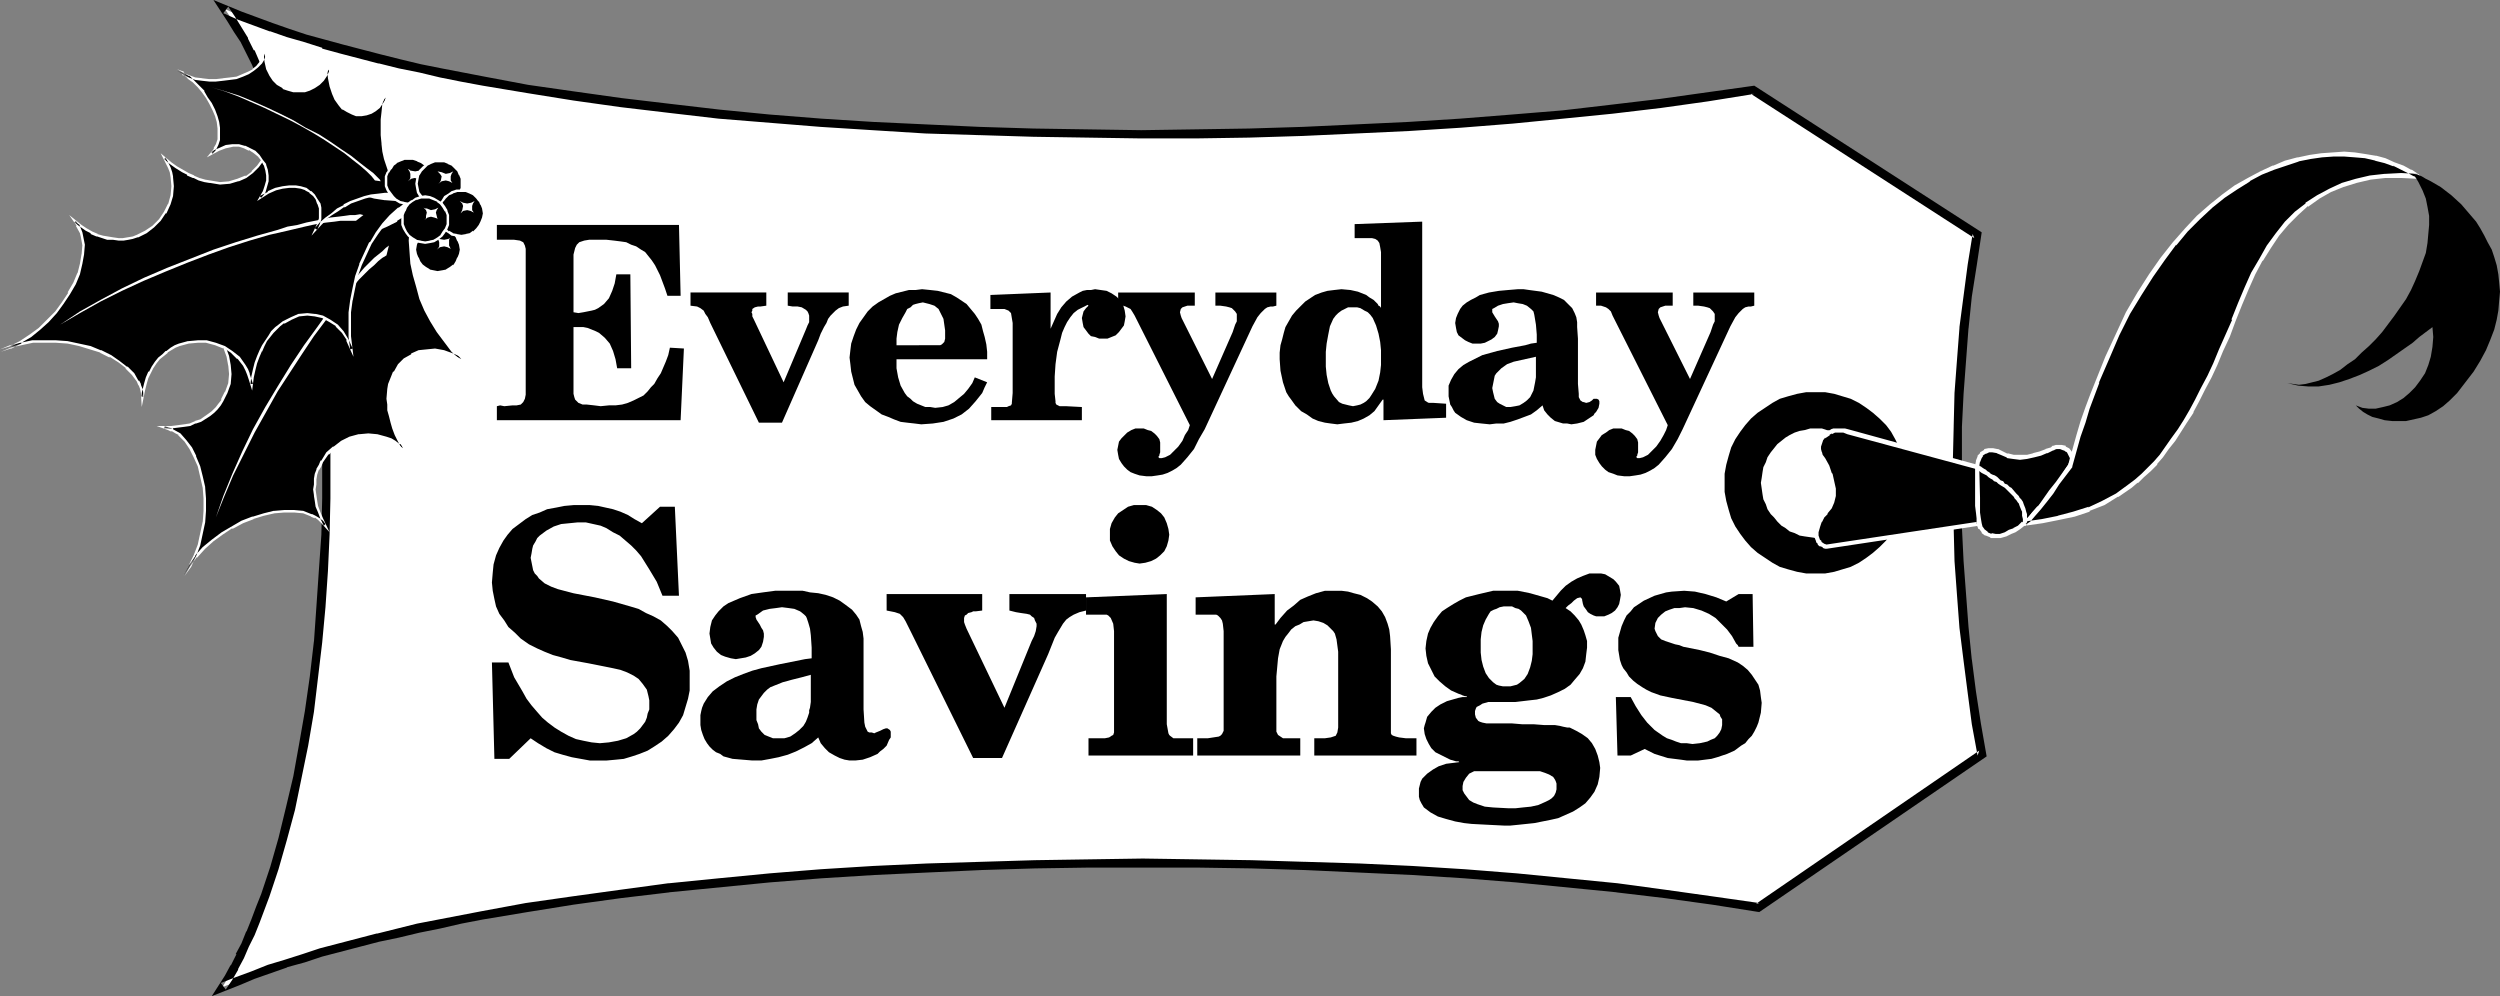 <?xml version="1.0" encoding="UTF-8" standalone="no"?>
<svg
   version="1.0"
   width="129.724mm"
   height="51.689mm"
   id="svg60"
   sodipodi:docname="Everyday Savings.wmf"
   xmlns:inkscape="http://www.inkscape.org/namespaces/inkscape"
   xmlns:sodipodi="http://sodipodi.sourceforge.net/DTD/sodipodi-0.dtd"
   xmlns="http://www.w3.org/2000/svg"
   xmlns:svg="http://www.w3.org/2000/svg">
  <rect width="100%" height="100%" fill="#808080" stroke="none"/>
  <sodipodi:namedview
     id="namedview60"
     pagecolor="#ffffff"
     bordercolor="#000000"
     borderopacity="0.25"
     inkscape:showpageshadow="2"
     inkscape:pageopacity="0.0"
     inkscape:pagecheckerboard="0"
     inkscape:deskcolor="#d1d1d1"
     inkscape:document-units="mm" />
  <defs
     id="defs1">
    <pattern
       id="WMFhbasepattern"
       patternUnits="userSpaceOnUse"
       width="6"
       height="6"
       x="0"
       y="0" />
  </defs>
  <path
     style="fill:#ffffff;fill-opacity:1;fill-rule:evenodd;stroke:none"
     d="m 344.854,178.072 -8.888,-1.454 -9.373,-1.293 -9.534,-1.131 -9.696,-1.131 -10.019,-0.808 -10.019,-0.808 -10.342,-0.646 -10.342,-0.485 -10.666,-0.485 -10.504,-0.323 -10.666,-0.162 -10.666,-0.162 -10.666,0.162 -10.504,0.162 -10.666,0.323 -10.504,0.485 -10.342,0.485 -10.342,0.646 -10.181,0.808 -9.858,0.808 -9.858,1.131 -9.534,1.131 -9.373,1.293 -9.05,1.454 -8.726,1.454 -4.202,0.808 -4.202,0.808 -4.04,0.97 -4.04,0.808 -3.878,0.97 -3.878,0.97 -3.717,0.97 -3.555,0.97 -3.555,1.131 -3.394,0.97 -3.232,1.131 -3.232,1.131 -3.07,1.293 -2.909,1.131 1.131,-1.939 1.131,-1.939 1.131,-2.101 1.131,-2.262 0.97,-2.262 0.97,-2.424 0.97,-2.585 0.97,-2.585 1.778,-5.332 1.616,-5.656 1.616,-5.817 1.293,-6.302 1.131,-6.302 1.131,-6.625 0.97,-6.625 0.808,-6.948 0.646,-6.948 0.485,-6.948 0.323,-7.11 0.162,-7.11 v -7.11 l -0.162,-7.11 -0.323,-6.948 -0.485,-7.11 -0.485,-6.787 -0.808,-6.625 -0.97,-6.625 -1.293,-6.464 -1.293,-6.14 -1.454,-5.817 -1.616,-5.817 L 53.328,19.876 52.358,17.29 51.227,14.866 50.096,12.442 49.126,10.18 47.834,7.918 46.702,5.817 45.41,3.717 44.117,1.777 l 2.909,1.293 3.07,1.131 3.07,1.131 3.394,1.131 3.394,1.131 3.394,0.97 3.717,0.97 3.555,0.97 3.878,1.131 3.878,0.808 4.04,0.97 4.04,0.808 4.202,0.97 4.202,0.646 8.726,1.616 8.888,1.454 9.373,1.293 9.534,1.131 9.696,0.97 9.858,0.97 10.019,0.808 10.342,0.646 10.342,0.485 10.504,0.485 10.504,0.323 10.504,0.162 10.666,0.162 10.666,-0.162 10.504,-0.162 10.504,-0.323 10.504,-0.323 10.181,-0.646 10.342,-0.485 10.019,-0.808 10.019,-0.97 9.696,-0.97 9.373,-1.293 9.373,-1.131 8.888,-1.454 43.794,28.278 -0.97,6.14 -0.808,5.979 -0.646,6.302 -0.646,6.464 -0.323,6.464 -0.323,6.464 -0.162,6.625 v 6.625 l 0.162,6.464 0.323,6.625 0.323,6.625 0.646,6.464 0.646,6.302 0.808,6.302 0.97,6.14 0.97,6.14 z"
     id="path1" />
  <path
     style="fill:#000000;fill-opacity:1;fill-rule:evenodd;stroke:none"
     d="m 344.369,177.264 0.646,-0.162 -9.05,-1.293 -9.211,-1.293 -9.534,-1.293 v 0 l -9.858,-0.97 -9.858,-0.97 -10.181,-0.808 -10.342,-0.646 -10.342,-0.485 -10.504,-0.323 h -0.162 l -10.504,-0.323 -10.666,-0.162 -10.666,-0.162 -10.666,0.162 -10.504,0.162 -10.666,0.323 v 0 l -10.504,0.323 -10.504,0.485 -10.342,0.646 -10.019,0.808 -10.019,0.97 -9.696,0.97 h -0.162 l -9.534,1.293 -9.373,1.293 -9.05,1.293 -8.726,1.616 v 0 l -4.202,0.808 -4.202,0.808 -4.202,0.808 -3.878,0.97 -3.878,0.97 h -0.162 l -3.717,0.97 -3.717,0.97 -3.717,0.97 v 0 l -3.394,1.131 -3.555,1.131 v 0 l -3.232,0.97 -3.232,1.293 -3.07,1.131 -2.909,1.131 0.97,1.293 1.293,-1.939 1.131,-1.939 v -0.162 l 1.131,-2.101 v 0 l 0.97,-2.262 1.131,-2.262 v 0 l 0.97,-2.424 0.97,-2.585 0.97,-2.585 v 0 l 1.778,-5.332 1.616,-5.656 v 0 l 1.616,-5.979 v 0 l 1.293,-6.302 1.293,-6.302 v 0 l 1.131,-6.625 0.808,-6.787 0.808,-6.787 v 0 l 0.646,-6.948 0.485,-7.11 0.323,-7.11 v 0 l 0.162,-7.11 v -7.11 -7.11 0 l -0.323,-7.11 -0.485,-6.948 -0.646,-6.787 V 62.535 L 62.539,55.91 61.57,49.285 v 0 l -1.131,-6.464 -1.293,-6.14 -1.454,-5.817 -0.162,-0.162 -1.616,-5.656 v 0 L 54.136,19.552 53.166,16.967 52.035,14.543 v 0 L 50.904,12.119 49.934,9.857 h -0.162 L 48.642,7.595 V 7.433 L 47.349,5.332 46.056,3.232 v 0 L 44.763,1.293 43.794,2.585 46.702,3.878 49.773,5.009 52.843,6.14 h 0.162 l 3.232,1.131 3.394,0.97 3.555,1.131 v 0.162 l 3.555,0.97 3.717,0.97 3.717,0.97 h 0.162 l 3.878,0.97 4.04,0.808 4.04,0.97 4.04,0.808 4.363,0.808 v 0 l 8.726,1.454 9.05,1.454 9.211,1.293 9.534,1.131 v 0 l 9.696,1.131 10.019,0.808 10.019,0.808 10.181,0.646 10.342,0.646 10.504,0.323 h 0.162 l 10.504,0.323 10.504,0.162 10.666,0.162 h 10.666 l 10.504,-0.162 10.504,-0.323 v 0 l 10.504,-0.485 10.342,-0.485 10.181,-0.646 10.181,-0.808 9.858,-0.97 9.696,-0.97 v 0 l 9.534,-1.131 9.211,-1.293 9.05,-1.454 h -0.646 l 43.794,28.278 -0.323,-0.808 -0.97,5.979 -0.808,6.14 -0.808,6.14 v 0.162 l -0.485,6.302 -0.485,6.464 -0.162,6.464 v 0.162 l -0.162,6.625 v 6.625 l 0.162,6.464 v 0.162 l 0.162,6.464 0.485,6.625 0.485,6.464 0.808,6.464 v 0 l 0.808,6.302 0.808,6.14 1.131,6.14 0.323,-0.97 -43.794,30.056 0.646,1.616 44.602,-30.54 -1.131,-6.464 -0.97,-6.302 -0.808,-6.302 v 0.162 l -0.646,-6.464 -0.485,-6.464 -0.485,-6.464 -0.323,-6.625 v 0 -6.464 -6.625 -6.625 0 l 0.323,-6.464 0.485,-6.464 0.485,-6.464 v 0.162 l 0.646,-6.302 0.97,-6.14 0.97,-6.464 -44.602,-28.763 -9.211,1.293 -9.211,1.293 -9.534,1.131 v 0 l -9.696,1.131 -9.858,0.808 -10.181,0.808 -10.181,0.646 -10.342,0.485 -10.342,0.485 v 0 l -10.504,0.323 -10.504,0.162 -10.666,0.162 -10.666,-0.162 -10.504,-0.162 -10.504,-0.323 v 0 l -10.504,-0.485 -10.342,-0.485 -10.181,-0.646 -10.181,-0.808 -9.858,-0.97 -9.696,-1.131 v 0 l -9.534,-1.131 -9.211,-1.293 -9.05,-1.293 -8.565,-1.616 v 0 l -4.202,-0.808 -4.202,-0.808 -4.04,-0.808 -4.04,-0.97 -3.878,-0.97 v 0 L 70.942,9.695 67.226,8.726 63.67,7.756 v 0 L 60.115,6.787 56.722,5.656 53.49,4.525 v 0 L 50.419,3.393 47.349,2.262 41.854,0 44.602,4.201 v 0 l 1.293,2.101 1.293,1.939 v 0 l 1.131,2.262 v 0 l 1.131,2.262 0.97,2.424 v 0 l 1.131,2.424 0.97,2.585 1.778,5.332 v 0 l 1.616,5.656 v 0 l 1.454,5.979 1.293,5.979 1.131,6.464 v -0.162 l 0.97,6.625 0.808,6.787 v -0.162 l 0.646,6.948 0.485,6.948 0.323,6.948 v 0 l 0.162,7.11 v 7.11 l -0.162,7.11 v 0 l -0.485,6.948 -0.485,7.11 -0.485,6.948 v -0.162 l -0.808,6.948 -0.97,6.787 -1.131,6.464 v 0 l -1.131,6.302 -1.454,6.14 v 0 l -1.454,5.979 v 0 l -1.616,5.656 -1.778,5.332 v 0 l -0.97,2.424 -0.97,2.585 -0.97,2.424 v -0.162 l -0.97,2.424 -1.131,2.101 h 0.162 l -1.131,2.262 v -0.162 l -1.131,2.101 -2.586,4.04 5.333,-2.101 3.07,-1.293 3.232,-1.131 3.232,-1.131 h -0.162 l 3.555,-0.97 3.394,-1.131 v 0 l 3.717,-0.97 3.717,-0.97 3.717,-0.97 v 0 l 3.878,-0.808 4.04,-0.97 4.04,-0.808 4.202,-0.97 4.202,-0.808 v 0 l 8.726,-1.454 9.05,-1.454 9.373,-1.293 9.534,-1.131 h -0.162 l 9.858,-0.97 9.858,-0.97 10.181,-0.808 10.342,-0.646 10.342,-0.485 10.666,-0.485 h -0.162 l 10.666,-0.323 10.504,-0.162 h 10.666 10.666 l 10.666,0.162 10.504,0.323 v 0 l 10.504,0.485 10.504,0.485 10.181,0.646 10.181,0.808 9.858,0.97 9.858,0.97 h -0.162 l 9.534,1.131 9.373,1.293 9.211,1.454 z"
     id="path2" />
  <path
     style="fill:#ffffff;fill-opacity:1;fill-rule:evenodd;stroke:none"
     d="m 356.166,105.518 1.131,-0.162 0.97,-0.162 0.97,-0.162 0.97,-0.485 0.97,-0.323 0.97,-0.646 0.808,-0.485 0.808,-0.808 0.646,-0.808 0.646,-0.646 0.485,-0.97 0.485,-0.97 0.323,-0.97 0.162,-0.97 0.323,-1.131 V 94.691 93.722 l -0.323,-1.131 -0.162,-0.97 -0.323,-0.97 -0.485,-0.97 -0.485,-0.97 -0.646,-0.808 -0.646,-0.808 -0.808,-0.646 -0.808,-0.646 -0.97,-0.485 -0.97,-0.485 -0.97,-0.323 -0.97,-0.162 -0.97,-0.323 h -1.131 -1.131 l -1.131,0.323 -0.97,0.162 -0.97,0.323 -0.97,0.485 -0.808,0.485 -0.808,0.646 -0.808,0.646 -0.646,0.808 -0.646,0.808 -0.646,0.97 -0.323,0.97 -0.485,0.97 -0.162,0.97 -0.162,1.131 -0.162,0.97 0.162,1.131 0.162,1.131 0.162,0.97 0.485,0.97 0.323,0.97 0.646,0.97 0.646,0.646 0.646,0.808 0.808,0.808 0.808,0.485 0.808,0.646 0.97,0.323 0.97,0.485 0.97,0.162 1.131,0.162 z"
     id="path3" />
  <path
     style="fill:#000000;fill-opacity:1;fill-rule:evenodd;stroke:none"
     d="m 356.004,106.326 h 0.162 1.131 v 0 l 1.131,-0.323 v 0 l 1.131,-0.162 v 0 l 0.97,-0.485 h 0.162 l 0.808,-0.323 0.162,-0.162 0.808,-0.485 h 0.162 l 0.808,-0.646 0.808,-0.646 0.162,-0.162 0.646,-0.808 0.646,-0.808 v 0 l 0.646,-0.97 v 0 l 0.485,-1.131 v 0 l 0.323,-0.97 v -0.162 l 0.323,-0.97 v -0.162 l 0.162,-0.97 v 0 -1.131 -0.162 -1.131 0 l -0.162,-1.131 v 0 l -0.323,-0.97 v -0.162 l -0.323,-0.97 v -0.162 l -0.485,-0.97 v 0 l -0.646,-0.97 v 0 l -0.646,-0.808 -0.646,-0.808 -0.162,-0.162 -0.808,-0.646 -0.808,-0.646 h -0.162 l -0.808,-0.485 -0.162,-0.162 -0.808,-0.485 h -0.162 l -0.97,-0.323 v 0 l -1.131,-0.323 v 0 l -1.131,-0.162 v 0 h -1.131 -0.162 -1.131 v 0 l -0.97,0.162 h -0.162 l -0.97,0.323 h -0.162 l -0.97,0.323 v 0 l -0.97,0.485 -0.162,0.162 -0.808,0.485 h -0.162 l -0.808,0.646 -0.808,0.646 v 0.162 l -0.808,0.808 -0.485,0.808 h -0.162 l -0.485,0.97 h -0.162 l -0.323,0.97 v 0.162 l -0.485,0.97 v 0.162 l -0.162,0.97 v 0 l -0.323,1.131 v 0 1.131 0.162 1.131 0 l 0.323,0.97 v 0.162 l 0.162,0.97 v 0.162 l 0.485,0.97 v 0 l 0.323,1.131 h 0.162 l 0.485,0.97 h 0.162 l 0.485,0.808 0.808,0.808 v 0.162 l 0.808,0.646 0.808,0.646 h 0.162 l 0.808,0.485 0.162,0.162 0.97,0.323 v 0 l 0.97,0.485 h 0.162 l 0.97,0.162 h 0.162 l 0.97,0.323 v 0 h 1.131 l 0.162,-1.777 h -1.131 0.162 l -1.131,-0.162 h 0.162 l -1.131,-0.323 0.162,0.162 -0.97,-0.485 v 0 l -0.97,-0.323 h 0.162 l -0.808,-0.485 v 0 l -0.808,-0.646 -0.808,-0.646 0.162,0.162 -0.646,-0.808 -0.646,-0.808 v 0.162 l -0.485,-0.97 V 99.539 l -0.323,-0.97 v 0 l -0.485,-0.97 0.162,0.162 -0.323,-0.97 v 0 l -0.162,-1.131 v 0.162 -1.131 0.162 -1.131 0 l 0.162,-0.97 v 0 l 0.323,-0.97 -0.162,0.162 0.485,-0.97 v 0 l 0.323,-0.97 v 0.162 l 0.485,-0.97 v 0.162 l 0.646,-0.808 0.646,-0.808 -0.162,0.162 0.808,-0.808 0.808,-0.485 v 0 l 0.808,-0.485 h -0.162 l 0.97,-0.485 v 0 l 0.97,-0.323 h -0.162 l 1.131,-0.162 h -0.162 l 1.131,-0.162 h -0.162 l 1.131,-0.162 h -0.162 l 1.131,0.162 v 0 l 0.97,0.162 v 0 l 0.97,0.162 v 0 l 0.97,0.323 h -0.162 l 0.97,0.485 h -0.162 l 0.97,0.485 h -0.162 l 0.808,0.485 0.808,0.808 v -0.162 l 0.646,0.808 0.485,0.808 v -0.162 l 0.646,0.97 -0.162,-0.162 0.485,0.97 v 0 l 0.323,0.97 v -0.162 l 0.162,0.97 v 0 l 0.162,0.97 v 0 l 0.162,1.131 v -0.162 l -0.162,1.131 v -0.162 l -0.162,1.131 v 0 l -0.162,0.97 v -0.162 l -0.323,0.97 v 0 l -0.485,0.97 0.162,-0.162 -0.646,0.97 v -0.162 l -0.485,0.808 -0.646,0.808 v -0.162 l -0.808,0.646 -0.808,0.646 h 0.162 l -0.97,0.485 h 0.162 l -0.97,0.323 h 0.162 l -0.97,0.485 v -0.162 l -0.97,0.323 v 0 l -0.97,0.162 v 0 h -1.131 0.162 z"
     id="path4" />
  <path
     style="fill:#000000;fill-opacity:1;fill-rule:evenodd;stroke:none"
     d="M 133.481,82.411 H 97.445 v -2.747 l 0.646,-0.162 0.808,0.162 1.616,-0.162 h 0.808 l 0.808,-0.162 0.485,-0.485 0.323,-0.646 0.162,-0.808 V 76.432 49.285 48.8 l -0.162,-0.646 -0.162,-0.323 -0.162,-0.323 -0.323,-0.162 -0.323,-0.162 -1.131,-0.162 H 99.707 97.445 v 0 -2.909 h 35.714 l 0.323,13.897 h -2.586 l -0.485,-1.454 -0.485,-1.293 -0.485,-1.293 -0.485,-0.97 -0.485,-0.97 -0.646,-0.97 -0.646,-0.808 -0.646,-0.808 -0.808,-0.485 -0.97,-0.646 -0.97,-0.323 -0.97,-0.485 -1.131,-0.162 -1.293,-0.162 -1.454,-0.162 h -1.454 -1.939 l -0.97,0.162 -0.97,0.323 -0.485,0.485 -0.323,0.646 -0.162,0.646 -0.162,0.646 v 1.293 10.019 l 0.97,0.162 0.97,-0.162 0.808,-0.162 0.808,-0.162 0.646,-0.162 0.646,-0.323 1.131,-0.808 0.97,-1.131 0.646,-1.454 0.485,-1.454 0.323,-1.777 h 2.747 l 0.162,18.421 h -2.747 l -0.323,-1.777 -0.485,-1.616 -0.646,-1.454 -0.97,-1.131 -1.131,-0.97 -0.646,-0.323 -0.808,-0.323 -0.808,-0.323 -0.808,-0.162 h -0.97 -0.97 v 11.634 1.454 l 0.162,0.646 0.162,0.485 0.323,0.323 0.323,0.323 0.808,0.323 h 0.808 l 1.454,0.162 1.293,0.162 1.616,-0.162 h 1.293 l 1.293,-0.162 1.131,-0.323 1.131,-0.485 0.97,-0.485 0.97,-0.485 0.808,-0.808 0.646,-0.808 0.646,-0.646 0.646,-1.131 0.646,-0.97 0.485,-1.131 0.485,-1.131 0.485,-1.293 0.323,-1.454 2.747,0.162 z"
     id="path5" />
  <path
     style="fill:#000000;fill-opacity:1;fill-rule:evenodd;stroke:none"
     d="m 135.421,57.364 h 14.867 v 2.585 l -1.131,0.162 h -0.485 l -0.646,0.162 -0.485,0.323 v 0.323 l -0.162,0.323 0.162,0.323 v 0.485 l 0.323,0.646 5.818,12.281 4.363,-10.342 0.323,-0.808 0.323,-0.646 v -0.97 -0.323 l -0.162,-0.485 -0.162,-0.323 -0.323,-0.323 -0.808,-0.485 -0.808,-0.162 h -0.97 l -0.97,-0.162 v -2.585 h 11.958 v 2.585 l -1.131,0.162 -0.808,0.323 -0.646,0.485 -0.485,0.485 -0.485,0.485 -0.485,0.646 -0.323,0.808 -0.485,0.808 -0.646,1.293 -0.485,1.293 -7.11,16.159 h -4.525 l -9.534,-19.552 -0.485,-1.131 -0.485,-0.646 -0.323,-0.646 -0.646,-0.485 -0.646,-0.323 -1.293,-0.162 z"
     id="path6" />
  <path
     style="fill:#000000;fill-opacity:1;fill-rule:evenodd;stroke:none"
     d="m 175.821,70.453 v 1.777 l 0.323,1.777 0.485,1.616 0.808,1.454 0.485,0.646 0.646,0.485 0.485,0.485 0.808,0.485 0.808,0.323 0.808,0.323 h 0.97 l 0.97,0.162 1.454,-0.162 1.131,-0.323 1.131,-0.646 0.97,-0.808 0.97,-0.808 0.808,-0.97 0.808,-1.131 0.485,-1.131 2.424,0.97 -0.485,0.97 -0.485,1.131 -0.646,0.808 -0.646,0.808 -1.293,1.454 -1.454,1.131 -1.616,0.808 -1.939,0.646 -2.101,0.323 -2.262,0.162 -1.293,-0.162 -1.454,-0.162 -1.293,-0.162 -1.293,-0.485 -1.131,-0.485 -1.293,-0.485 -1.131,-0.808 -1.131,-0.808 -0.97,-0.808 -0.808,-1.131 -0.646,-1.131 -0.646,-1.131 -0.323,-1.293 -0.323,-1.293 -0.162,-1.454 -0.162,-1.293 0.162,-1.454 0.162,-1.293 0.485,-1.454 0.485,-1.293 0.646,-1.293 0.808,-1.131 0.808,-1.131 0.97,-0.97 1.131,-0.808 1.131,-0.646 1.131,-0.646 1.131,-0.485 1.293,-0.323 1.293,-0.323 h 1.293 l 1.293,-0.162 1.616,0.162 1.454,0.162 1.293,0.323 1.293,0.323 1.131,0.646 0.97,0.646 0.97,0.646 0.808,0.97 0.808,0.97 0.646,0.97 0.646,1.131 0.323,1.293 0.323,1.131 0.323,1.454 0.162,1.454 V 70.453 Z"
     id="path7" />
  <path
     style="fill:#ffffff;fill-opacity:1;fill-rule:evenodd;stroke:none"
     d="m 182.769,67.706 h 0.808 0.808 l 0.323,-0.162 0.162,-0.162 0.323,-0.323 0.162,-0.646 v -0.485 -1.131 l -0.162,-1.131 -0.162,-1.131 -0.485,-0.97 -0.485,-0.97 -0.808,-0.646 -0.485,-0.162 -0.485,-0.162 -0.646,-0.162 -0.646,-0.162 -0.808,0.162 -0.646,0.162 -0.485,0.162 -0.485,0.485 -0.646,0.323 -0.323,0.646 -0.646,1.131 -0.646,1.293 -0.323,1.454 -0.162,1.293 v 1.293 z"
     id="path8" />
  <path
     style="fill:#000000;fill-opacity:1;fill-rule:evenodd;stroke:none"
     d="m 206.04,57.364 v 7.11 0 l 0.646,-1.454 0.646,-1.454 0.808,-1.293 0.97,-1.131 1.131,-0.97 1.454,-0.808 0.646,-0.323 0.808,-0.162 h 0.808 l 0.808,-0.162 1.131,0.162 1.131,0.162 0.97,0.485 0.97,0.646 0.646,0.646 0.646,0.97 0.323,1.131 0.162,1.131 -0.162,0.97 -0.162,0.808 -0.485,0.646 -0.485,0.646 -0.646,0.646 -0.808,0.323 -0.808,0.323 h -0.808 -0.808 l -0.808,-0.323 -0.808,-0.162 -0.485,-0.485 -0.485,-0.646 -0.485,-0.646 -0.162,-0.808 -0.162,-0.97 0.162,-0.646 0.162,-0.646 0.485,-0.646 0.485,-0.485 -0.162,-0.162 -0.97,0.485 -0.97,0.485 -0.808,0.646 -0.646,0.808 -0.646,0.97 -0.485,0.97 -0.485,1.131 -0.323,1.293 -0.646,2.424 -0.323,2.424 -0.162,2.424 v 0.97 0.97 1.454 l 0.162,1.454 v 0.323 l 0.162,0.323 0.323,0.162 0.323,0.162 h 0.646 0.646 l 3.07,0.162 v 2.585 h -17.776 v -2.585 h 2.262 0.808 l 0.323,-0.162 0.485,-0.162 0.162,-0.323 v -0.162 l 0.162,-1.939 v -11.796 -1.939 l -0.162,-0.97 -0.162,-0.97 -0.323,-0.323 -0.162,-0.162 -0.808,-0.323 h -1.778 -0.97 v -2.747 z"
     id="path9" />
  <path
     style="fill:#000000;fill-opacity:1;fill-rule:evenodd;stroke:none"
     d="m 222.523,61.889 -0.485,-0.808 -0.323,-0.485 -0.646,-0.323 -0.323,-0.162 -0.485,-0.162 h -0.485 -0.485 v -2.585 h 15.029 v 2.585 h -0.97 -0.485 l -0.485,0.162 -0.485,0.162 -0.323,0.323 -0.162,0.646 0.162,0.646 0.162,0.485 0.323,0.646 5.656,11.311 4.04,-9.211 0.485,-1.454 0.323,-0.646 V 62.374 61.566 l -0.323,-0.485 -0.323,-0.323 -0.323,-0.323 -0.485,-0.162 -0.646,-0.162 -1.131,-0.162 h -0.97 v -2.585 h 11.958 v 2.585 l -0.646,0.162 h -0.485 l -0.646,0.162 -0.485,0.323 -0.808,0.808 -0.646,0.808 -0.97,1.777 -9.373,20.199 -1.131,1.939 -0.97,1.939 -1.293,1.616 -1.293,1.454 -0.808,0.646 -0.808,0.485 -0.97,0.485 -0.97,0.323 -0.97,0.162 -1.131,0.162 h -1.131 l -1.293,-0.162 -0.97,-0.323 -0.808,-0.323 -0.646,-0.485 -0.646,-0.646 -0.485,-0.646 -0.485,-0.808 -0.162,-0.808 -0.162,-0.97 0.162,-0.808 0.162,-0.808 0.485,-0.646 0.646,-0.646 0.485,-0.485 0.808,-0.485 0.808,-0.323 h 0.808 0.808 l 0.808,0.323 0.646,0.162 0.646,0.485 0.485,0.485 0.485,0.646 0.162,0.646 v 0.808 0.808 0.323 l -0.162,0.485 v 0.162 l -0.162,0.162 v 0.162 l 0.162,0.162 h 0.485 l 0.646,-0.162 0.97,-0.485 0.808,-0.808 0.808,-0.808 0.808,-1.131 0.485,-1.131 0.646,-0.97 0.323,-0.97 z"
     id="path10" />
  <path
     style="fill:#000000;fill-opacity:1;fill-rule:evenodd;stroke:none"
     d="m 271.326,78.371 h -0.162 l -0.808,1.131 -0.808,1.131 -0.97,0.808 -1.131,0.646 -1.131,0.485 -1.293,0.323 -1.454,0.162 -1.293,0.162 -1.293,-0.162 -1.131,-0.162 -1.293,-0.323 -1.131,-0.485 -1.131,-0.808 -1.131,-0.646 -1.131,-1.131 -0.808,-1.131 -0.485,-0.646 -0.485,-0.808 -0.323,-0.97 -0.323,-0.97 -0.485,-2.262 -0.162,-2.262 v -1.293 l 0.162,-1.454 0.323,-1.131 0.323,-1.293 0.323,-1.131 0.646,-1.131 0.646,-1.131 0.808,-0.97 0.808,-0.808 0.97,-0.97 0.97,-0.646 0.97,-0.646 1.293,-0.485 1.131,-0.323 1.293,-0.162 1.454,-0.162 1.778,0.162 1.454,0.323 1.616,0.646 0.646,0.485 0.808,0.485 0.485,0.485 0.323,0.323 0.162,0.323 0.323,0.162 v 0.162 h 0.162 V 59.627 49.446 l -0.162,-0.97 -0.162,-0.808 -0.323,-0.485 -0.485,-0.323 -0.646,-0.162 h -0.97 -2.424 V 43.952 l 13.251,-0.485 v 32.479 l 0.162,1.293 0.162,0.646 0.162,0.646 0.485,0.323 0.323,0.162 h 0.485 0.485 l 2.424,0.162 v 2.747 l -12.282,0.485 z"
     id="path11" />
  <path
     style="fill:#ffffff;fill-opacity:1;fill-rule:evenodd;stroke:none"
     d="m 265.185,60.273 h -0.808 l -0.646,0.323 -0.646,0.323 -0.646,0.485 -0.485,0.485 -0.485,0.646 -0.646,1.454 -0.323,1.616 -0.323,1.777 -0.162,1.616 v 1.293 1.616 l 0.162,1.616 0.323,1.616 0.485,1.454 0.323,0.646 0.323,0.485 0.97,1.131 0.646,0.323 0.646,0.162 0.646,0.162 0.808,0.162 0.808,-0.162 0.646,-0.162 0.646,-0.323 0.485,-0.323 0.646,-0.646 0.323,-0.485 0.808,-1.293 0.646,-1.616 0.323,-1.616 0.162,-1.454 v -1.454 -1.454 l -0.162,-1.616 -0.323,-1.616 -0.485,-1.616 -0.646,-1.454 -0.485,-0.646 -0.485,-0.485 -0.646,-0.323 -0.808,-0.485 -0.646,-0.162 z"
     id="path12" />
  <path
     style="fill:#000000;fill-opacity:1;fill-rule:evenodd;stroke:none"
     d="m 309.464,66.413 v 8.887 l 0.162,1.939 v 0.646 l 0.323,0.646 0.485,0.323 h 0.162 l 0.485,0.162 0.646,-0.162 0.485,-0.323 0.323,-0.323 h 0.323 0.323 l 0.323,0.162 0.162,0.323 v 0.485 l -0.162,0.808 -0.485,0.808 -0.323,0.323 -0.162,0.323 -0.97,0.646 -0.97,0.646 -1.293,0.323 -1.131,0.162 -0.808,-0.162 h -0.808 l -1.616,-0.485 -0.808,-0.646 -0.646,-0.646 -0.646,-0.808 -0.323,-0.97 -1.131,0.97 -1.131,0.808 -1.293,0.485 -1.293,0.485 -1.454,0.485 -1.293,0.323 h -1.454 l -1.293,0.162 -1.616,-0.162 -1.454,-0.162 -1.454,-0.485 -1.131,-0.646 -1.131,-0.808 -0.323,-0.485 -0.323,-0.646 -0.323,-0.485 -0.162,-0.808 -0.162,-0.808 v -0.808 -1.293 l 0.485,-1.131 0.646,-1.131 0.808,-0.97 0.97,-0.808 1.131,-0.646 1.293,-0.646 1.293,-0.646 2.909,-0.808 2.909,-0.646 2.586,-0.485 1.131,-0.323 1.131,-0.162 v -1.616 l -0.162,-1.939 -0.162,-0.97 -0.162,-0.97 -0.162,-0.646 -0.485,-0.485 -0.808,-0.646 -0.808,-0.323 -0.97,-0.162 -0.808,-0.162 -1.131,0.162 -0.97,0.162 -0.97,0.323 -0.808,0.485 -0.323,0.162 v 0.323 0.323 l 0.485,0.808 0.323,0.485 0.323,0.485 0.162,0.485 v 0.485 l -0.162,0.808 -0.162,0.646 -0.485,0.646 -0.646,0.485 -0.646,0.323 -0.646,0.323 -0.808,0.162 h -0.808 -0.808 l -0.808,-0.323 -0.646,-0.323 -0.646,-0.485 -0.646,-0.485 -0.323,-0.646 -0.162,-0.808 -0.162,-0.97 0.162,-0.97 0.323,-0.808 0.485,-0.97 0.485,-0.646 0.808,-0.646 0.808,-0.485 0.97,-0.485 0.808,-0.485 1.778,-0.485 1.939,-0.323 1.778,-0.162 1.939,-0.162 h 1.131 l 1.131,0.162 2.424,0.323 1.131,0.323 1.131,0.323 1.131,0.485 0.97,0.485 0.808,0.808 0.808,0.808 0.485,0.97 0.323,0.808 0.162,0.97 v 0.97 z"
     id="path13" />
  <path
     style="fill:#ffffff;fill-opacity:1;fill-rule:evenodd;stroke:none"
     d="m 292.657,76.109 0.162,0.808 0.162,0.646 0.162,0.646 0.485,0.646 0.485,0.323 0.646,0.323 0.646,0.323 h 0.808 l 0.97,-0.162 0.808,-0.162 0.808,-0.485 0.646,-0.485 0.646,-0.646 0.323,-0.646 0.323,-0.646 0.162,-0.808 0.162,-0.808 0.162,-0.97 v -0.97 -0.808 -2.262 l -1.454,0.323 -1.454,0.323 -1.454,0.323 -1.293,0.485 -1.131,0.808 -0.485,0.485 -0.485,0.485 -0.323,0.485 -0.162,0.808 -0.162,0.808 z"
     id="path14" />
  <path
     style="fill:#000000;fill-opacity:1;fill-rule:evenodd;stroke:none"
     d="m 316.251,61.889 -0.323,-0.808 -0.485,-0.485 -0.485,-0.323 -0.485,-0.162 -0.485,-0.162 h -0.485 -0.485 v -2.585 h 15.029 v 2.585 h -0.97 -0.485 l -0.485,0.162 -0.485,0.162 -0.323,0.323 -0.162,0.646 0.162,0.646 0.162,0.485 0.323,0.646 5.656,11.311 4.04,-9.211 0.485,-1.454 0.323,-0.646 V 62.374 61.566 l -0.323,-0.485 -0.323,-0.323 -0.323,-0.323 -0.485,-0.162 -0.646,-0.162 -1.131,-0.162 h -0.97 v -2.585 h 11.958 v 2.585 l -0.646,0.162 h -0.485 l -0.646,0.162 -0.485,0.323 -0.808,0.808 -0.646,0.808 -0.97,1.777 -9.373,20.199 -0.97,1.939 -1.131,1.939 -1.293,1.616 -1.293,1.454 -0.808,0.646 -0.808,0.485 -0.97,0.485 -0.97,0.323 -0.97,0.162 -1.131,0.162 h -1.131 l -1.293,-0.162 -0.808,-0.323 -0.97,-0.323 -0.646,-0.485 -0.646,-0.646 -0.485,-0.646 -0.485,-0.808 -0.323,-0.808 v -0.97 l 0.162,-0.808 0.162,-0.808 0.485,-0.646 0.485,-0.646 0.808,-0.485 0.646,-0.485 0.808,-0.323 h 0.808 0.808 l 0.808,0.323 0.646,0.162 0.646,0.485 0.485,0.485 0.485,0.646 0.162,0.646 v 0.808 0.808 0.323 l -0.162,0.485 v 0.162 l -0.162,0.162 v 0.162 l 0.162,0.162 h 0.485 l 0.646,-0.162 0.97,-0.485 0.808,-0.808 0.808,-0.808 0.808,-1.131 0.646,-1.131 0.485,-0.97 0.323,-0.97 z"
     id="path15" />
  <path
     style="fill:#000000;fill-opacity:1;fill-rule:evenodd;stroke:none"
     d="m 96.475,129.918 h 3.232 l 1.131,2.909 1.616,2.747 0.808,1.454 0.97,1.293 0.97,1.131 1.131,1.293 1.131,0.97 1.293,0.97 1.293,0.808 1.454,0.808 1.454,0.646 1.454,0.323 1.616,0.323 1.616,0.162 1.778,-0.162 1.778,-0.323 1.616,-0.485 1.454,-0.808 0.646,-0.485 0.646,-0.646 0.485,-0.646 0.485,-0.646 0.323,-0.808 0.162,-0.808 0.323,-0.808 v -0.97 -0.808 l -0.162,-0.808 -0.323,-1.293 -0.808,-1.131 -0.808,-0.97 -0.97,-0.646 -1.293,-0.646 -1.293,-0.485 -1.454,-0.323 -4.848,-0.97 -3.555,-0.646 -1.616,-0.485 -1.778,-0.485 -1.616,-0.646 -1.454,-0.646 -1.616,-0.808 -1.616,-1.131 -1.131,-1.131 -1.293,-1.131 -0.808,-1.293 -0.97,-1.293 -0.646,-1.454 -0.323,-1.454 -0.323,-1.616 -0.162,-1.616 0.162,-1.939 0.162,-1.616 0.485,-1.777 0.646,-1.454 0.808,-1.454 0.808,-1.131 0.97,-1.131 1.293,-0.97 1.293,-0.97 1.293,-0.808 1.454,-0.485 1.454,-0.646 1.778,-0.323 1.616,-0.323 1.778,-0.162 h 1.778 1.454 l 1.616,0.162 1.454,0.323 1.454,0.323 1.454,0.485 1.454,0.646 1.293,0.808 1.454,0.808 3.555,-3.232 h 2.909 l 0.808,17.452 h -3.232 l -1.131,-2.747 -1.454,-2.424 -0.808,-1.293 -0.808,-1.293 -0.97,-1.131 -0.97,-0.97 -1.131,-0.97 -1.131,-0.97 -1.293,-0.646 -1.293,-0.808 -1.131,-0.485 -1.454,-0.323 -1.454,-0.323 h -1.616 l -1.616,0.162 -1.616,0.162 -1.454,0.485 -1.454,0.808 -1.293,0.97 -0.485,0.485 -0.323,0.646 -0.485,0.808 -0.162,0.646 -0.162,0.97 -0.162,0.808 0.162,0.808 0.162,0.808 0.162,0.808 0.323,0.646 0.485,0.485 0.323,0.485 1.131,0.97 1.293,0.646 1.293,0.485 3.07,0.808 4.202,0.808 3.555,0.808 3.394,0.97 1.616,0.485 1.454,0.808 1.454,0.646 1.454,0.808 1.293,1.131 0.97,0.97 1.131,1.293 0.646,1.293 0.808,1.616 0.485,1.616 0.323,1.939 v 2.101 1.777 l -0.323,1.616 -0.485,1.616 -0.485,1.616 -0.808,1.454 -0.97,1.293 -1.131,1.293 -1.293,1.131 -1.454,0.97 -1.293,0.808 -1.616,0.646 -1.454,0.485 -1.616,0.485 -1.616,0.162 -1.778,0.162 h -1.454 -1.778 l -1.778,-0.323 -1.778,-0.323 -1.778,-0.485 -1.616,-0.485 -1.616,-0.808 -1.616,-0.97 -1.454,-0.97 -4.202,4.04 H 96.96 Z"
     id="path16" />
  <path
     style="fill:#000000;fill-opacity:1;fill-rule:evenodd;stroke:none"
     d="m 169.357,127.979 v 11.15 l 0.162,2.585 0.162,0.808 0.323,0.646 0.162,0.323 0.323,0.162 h 0.485 l 0.485,0.162 0.323,-0.162 0.808,-0.323 0.323,-0.162 0.323,-0.162 0.485,-0.162 h 0.323 l 0.485,0.323 0.162,0.323 v 0.485 0.646 l -0.323,0.485 -0.485,1.131 -0.323,0.323 -0.323,0.323 -0.646,0.485 -0.485,0.485 -1.454,0.646 -1.454,0.485 -1.454,0.162 h -1.131 l -0.97,-0.162 -0.97,-0.323 -0.97,-0.485 -1.131,-0.646 -0.808,-0.808 -0.808,-0.97 -0.485,-1.131 -1.293,1.131 -1.454,0.808 -1.616,0.808 -1.616,0.646 -1.778,0.485 -1.616,0.323 -1.778,0.323 h -1.778 l -1.939,-0.162 -1.939,-0.162 -1.778,-0.485 -0.646,-0.485 -0.808,-0.323 -0.646,-0.485 -0.646,-0.646 -0.485,-0.646 -0.485,-0.808 -0.323,-0.808 -0.323,-0.97 -0.162,-0.97 v -0.97 -0.97 l 0.162,-0.808 0.162,-0.646 0.323,-0.808 0.808,-1.293 0.97,-1.131 1.293,-0.97 1.454,-0.97 1.616,-0.808 1.616,-0.646 1.778,-0.646 1.778,-0.485 3.717,-0.808 1.616,-0.323 1.616,-0.323 1.616,-0.323 1.293,-0.162 v -2.101 l -0.162,-2.424 -0.162,-1.293 -0.323,-1.131 -0.323,-0.97 -0.162,-0.323 -0.323,-0.323 -0.808,-0.646 -1.131,-0.485 -1.131,-0.162 -1.293,-0.162 -1.131,0.162 -1.293,0.162 -1.293,0.323 -1.131,0.808 -0.323,0.162 v 0.323 l 0.162,0.485 0.323,0.485 0.323,0.485 0.323,0.646 0.323,0.485 0.162,0.646 v 0.646 l -0.162,0.97 -0.323,0.97 -0.485,0.646 -0.808,0.646 -0.808,0.485 -0.97,0.323 -0.97,0.162 -0.97,0.162 -0.97,-0.162 -1.131,-0.323 -0.808,-0.323 -0.808,-0.646 -0.646,-0.808 -0.485,-0.808 -0.162,-0.97 -0.162,-0.97 0.162,-1.293 0.323,-1.293 0.646,-0.97 0.646,-0.808 0.97,-0.97 0.97,-0.646 1.131,-0.485 1.131,-0.485 2.262,-0.808 2.262,-0.323 2.424,-0.323 h 2.424 1.293 1.616 l 1.454,0.323 1.616,0.162 1.454,0.323 1.454,0.485 1.293,0.646 1.131,0.808 1.293,0.97 0.808,0.97 0.646,0.97 0.323,1.293 0.323,1.131 0.162,1.293 v 1.293 z"
     id="path17" />
  <path
     style="fill:#ffffff;fill-opacity:1;fill-rule:evenodd;stroke:none"
     d="m 148.349,140.26 v 0.97 l 0.323,0.808 0.162,0.808 0.485,0.646 0.646,0.646 0.808,0.323 0.808,0.323 h 1.131 1.131 l 1.131,-0.323 0.97,-0.646 0.808,-0.646 0.808,-0.808 0.485,-0.808 0.323,-0.808 0.323,-0.97 v -0.485 l 0.162,-0.485 0.162,-1.131 v -1.293 -1.131 -2.909 l -1.778,0.485 -1.939,0.485 -1.778,0.485 -1.616,0.646 -0.808,0.323 -0.646,0.485 -0.646,0.646 -0.485,0.646 -0.485,0.646 -0.323,0.97 -0.162,0.97 z"
     id="path18" />
  <path
     style="fill:#000000;fill-opacity:1;fill-rule:evenodd;stroke:none"
     d="m 173.881,116.506 h 18.746 v 3.232 l -1.293,0.162 h -0.485 l -0.323,0.162 -0.646,0.162 -0.323,0.323 -0.323,0.162 -0.162,0.485 v 0.323 0.485 l 0.162,0.485 0.323,0.808 7.434,15.513 5.333,-13.089 0.485,-0.97 0.323,-0.97 0.162,-0.97 v -0.485 l -0.323,-0.646 -0.162,-0.485 -0.485,-0.323 -0.323,-0.323 -0.646,-0.162 -1.131,-0.162 -0.97,-0.162 -1.293,-0.323 V 116.506 h 15.029 v 3.232 l -1.293,0.323 -1.131,0.485 -0.808,0.485 -0.646,0.485 -0.646,0.808 -0.485,0.808 -0.485,0.808 -0.646,1.131 -0.646,1.616 -0.646,1.616 -9.05,20.36 h -5.656 l -12.12,-24.562 -0.646,-1.293 -0.485,-0.97 -0.485,-0.808 -0.646,-0.646 -0.97,-0.323 -0.808,-0.162 -0.808,-0.162 z"
     id="path19" />
  <path
     style="fill:#000000;fill-opacity:1;fill-rule:evenodd;stroke:none"
     d="m 213.473,144.784 h 2.586 0.646 l 0.808,-0.162 0.485,-0.323 0.323,-0.162 0.162,-0.485 v -2.424 -14.705 -2.747 l -0.162,-1.454 -0.485,-1.131 -0.485,-0.485 -0.323,-0.162 h -0.485 -0.646 -2.909 v -3.393 l 15.837,-0.646 v 24.885 0.646 l 0.323,1.777 0.162,0.323 0.162,0.162 0.646,0.485 h 0.646 1.454 1.778 v 3.393 h -20.523 z"
     id="path20" />
  <path
     style="fill:#000000;fill-opacity:1;fill-rule:evenodd;stroke:none"
     d="m 223.493,110.527 -0.97,-0.162 -1.131,-0.323 -0.97,-0.485 -0.97,-0.646 -0.646,-0.808 -0.646,-0.97 -0.485,-1.131 v -1.131 -1.131 l 0.323,-1.131 0.646,-1.131 0.646,-0.808 0.97,-0.646 0.97,-0.646 1.131,-0.323 h 1.131 1.293 l 1.131,0.323 0.97,0.646 0.808,0.646 0.646,0.808 0.485,1.131 0.323,1.131 0.162,1.131 -0.162,1.131 -0.323,1.131 -0.485,0.97 -0.808,0.808 -0.808,0.646 -0.97,0.485 -1.131,0.323 z"
     id="path21" />
  <path
     style="fill:#000000;fill-opacity:1;fill-rule:evenodd;stroke:none"
     d="m 249.995,116.506 v 5.979 h 0.162 l 0.97,-1.293 1.293,-1.454 1.293,-0.97 1.293,-1.131 1.454,-0.646 1.616,-0.646 1.778,-0.485 h 1.778 1.454 l 1.293,0.162 1.131,0.323 1.293,0.323 1.293,0.646 0.97,0.646 1.131,0.97 0.808,0.97 0.646,1.131 0.485,1.293 0.323,1.131 0.162,1.293 0.162,2.585 v 2.424 13.412 0.646 l 0.162,0.323 0.323,0.162 0.485,0.162 0.646,0.162 1.293,0.162 h 1.293 0.808 v 3.393 h -20.038 v -3.393 h 2.101 l 1.131,-0.162 0.485,-0.162 0.485,-0.162 0.162,-0.323 0.162,-0.323 0.162,-0.97 v -0.97 -13.897 l -0.323,-2.424 -0.323,-1.131 -0.323,-0.485 -0.485,-0.485 -0.646,-0.646 -0.808,-0.485 -0.97,-0.323 -0.97,-0.162 -0.97,0.162 -0.97,0.162 -0.808,0.485 -0.808,0.323 -0.808,0.646 -0.485,0.646 -0.646,0.808 -0.485,0.808 -0.646,1.616 -0.323,1.777 -0.162,1.777 -0.162,1.777 v 10.826 l 0.323,0.646 0.485,0.323 0.485,0.323 h 0.646 2.747 v 3.393 h -20.2 v -3.393 h 2.101 l 2.101,-0.323 0.323,-0.162 0.323,-0.323 0.162,-0.323 0.162,-0.323 v -0.97 -0.97 -14.866 -2.747 l -0.162,-1.454 -0.162,-0.646 -0.323,-0.485 -0.485,-0.485 -0.323,-0.162 h -0.485 -0.646 -2.909 v -3.393 z"
     id="path22" />
  <path
     style="fill:#000000;fill-opacity:1;fill-rule:evenodd;stroke:none"
     d="m 307.848,142.683 1.293,0.646 1.131,0.646 1.131,0.808 0.808,0.97 0.646,1.131 0.485,1.293 0.323,1.293 0.162,1.131 -0.162,1.777 -0.323,1.454 -0.646,1.454 -0.808,1.131 -0.97,1.131 -1.131,0.808 -1.293,0.808 -1.454,0.646 -1.454,0.646 -1.454,0.323 -3.232,0.646 -3.07,0.323 -1.616,0.162 h -1.293 l -3.232,-0.162 -3.07,-0.162 -1.454,-0.162 -1.778,-0.323 -1.778,-0.485 -1.616,-0.485 -1.454,-0.808 -0.646,-0.485 -0.646,-0.485 -0.485,-0.808 -0.323,-0.646 -0.162,-0.646 v -0.97 -0.646 l 0.162,-0.646 0.162,-0.646 0.323,-0.646 0.97,-0.97 1.131,-0.808 1.131,-0.646 1.454,-0.485 1.293,-0.162 1.293,-0.162 h 0.162 -0.162 l -0.162,-0.162 h -0.485 l -1.131,-0.323 -0.97,-0.485 -0.97,-0.485 -0.97,-0.485 -0.808,-0.808 -0.485,-0.808 -0.485,-0.97 -0.323,-0.97 -0.162,-1.131 0.162,-0.646 0.162,-0.485 0.323,-1.131 0.808,-0.97 0.808,-0.808 0.97,-0.646 1.293,-0.646 1.131,-0.323 1.131,-0.323 0.808,-0.162 h 0.808 v -0.162 h -0.323 l -0.485,-0.162 -0.323,-0.162 -0.485,-0.162 -1.454,-0.646 -1.131,-0.808 -1.131,-0.97 -0.97,-0.97 -0.646,-1.293 -0.646,-1.293 -0.323,-1.454 -0.162,-1.454 0.162,-1.454 0.323,-1.454 0.485,-1.131 0.646,-1.131 0.808,-1.131 0.808,-0.97 0.97,-0.646 1.293,-0.808 1.131,-0.646 1.293,-0.646 1.293,-0.323 1.293,-0.323 2.747,-0.646 h 1.293 1.293 1.131 1.131 l 2.424,0.485 2.262,0.646 1.131,0.323 0.97,0.485 1.616,-1.939 0.97,-0.97 1.131,-0.808 1.131,-0.646 1.131,-0.485 1.293,-0.485 h 1.293 0.97 l 0.808,0.162 0.808,0.485 0.808,0.485 0.485,0.485 0.646,0.808 0.162,0.808 0.162,0.97 -0.162,0.97 -0.162,0.808 -0.323,0.646 -0.485,0.646 -0.646,0.485 -0.646,0.323 -0.808,0.323 h -0.97 -0.646 l -0.485,-0.162 -0.646,-0.323 -0.485,-0.323 -0.323,-0.485 -0.485,-0.646 -0.162,-0.485 -0.162,-0.808 v -0.162 l -0.323,-0.323 -0.646,0.162 -0.646,0.485 -0.485,0.485 -0.646,0.485 -0.485,0.485 0.97,0.646 0.808,0.808 0.808,0.97 0.485,0.808 0.485,1.131 0.323,0.97 0.323,1.131 v 1.293 l -0.162,1.293 -0.162,1.454 -0.485,1.293 -0.646,1.131 -0.97,1.131 -0.808,0.97 -1.131,0.808 -1.293,0.646 -1.454,0.646 -1.454,0.485 -1.293,0.323 -1.454,0.162 -2.747,0.323 h -2.909 -1.293 -1.131 l -1.131,0.323 -0.485,0.323 -0.646,0.323 -0.162,0.323 -0.162,0.485 v 0.646 l 0.162,0.646 0.485,0.646 0.323,0.162 0.485,0.162 0.808,0.162 h 1.616 3.394 l 1.939,0.162 h 2.262 l 2.101,0.162 h 2.101 l 0.97,0.162 0.646,0.162 0.808,0.162 z"
     id="path23" />
  <path
     style="fill:#ffffff;fill-opacity:1;fill-rule:evenodd;stroke:none"
     d="m 289.102,151.248 -0.97,0.485 -0.646,0.808 -0.485,0.808 -0.162,0.808 v 0.808 l 0.323,0.646 0.485,0.646 0.485,0.646 0.808,0.485 0.808,0.323 1.454,0.485 1.616,0.162 3.07,0.162 h 1.293 l 1.454,-0.162 1.616,-0.162 1.454,-0.323 1.454,-0.646 0.646,-0.323 0.485,-0.323 0.485,-0.485 0.323,-0.646 0.162,-0.646 v -0.646 -0.485 l -0.162,-0.485 -0.162,-0.323 -0.323,-0.485 -0.808,-0.485 -0.808,-0.323 -0.97,-0.323 h -0.97 -1.939 z"
     id="path24" />
  <path
     style="fill:#ffffff;fill-opacity:1;fill-rule:evenodd;stroke:none"
     d="m 290.395,126.848 v 1.131 l 0.162,1.454 0.323,1.293 0.485,1.293 0.646,0.97 0.808,0.808 0.646,0.485 0.485,0.162 0.808,0.162 h 0.646 0.808 l 0.646,-0.162 0.646,-0.162 0.485,-0.323 0.97,-0.808 0.646,-0.97 0.485,-1.293 0.323,-1.293 0.162,-1.293 v -1.293 -1.293 l -0.162,-1.293 -0.162,-1.293 -0.485,-1.293 -0.485,-1.131 -0.485,-0.485 -0.485,-0.485 -0.485,-0.323 -0.646,-0.162 -0.646,-0.323 h -0.808 -0.808 l -0.808,0.162 -0.646,0.323 -0.485,0.162 -0.646,0.323 -0.323,0.485 -0.646,1.131 -0.485,1.131 -0.323,1.293 -0.162,1.454 z"
     id="path25" />
  <path
     style="fill:#000000;fill-opacity:1;fill-rule:evenodd;stroke:none"
     d="m 316.897,136.705 h 2.909 l 0.97,1.777 1.131,1.777 1.131,1.454 1.454,1.454 1.616,1.131 0.808,0.485 0.97,0.323 0.808,0.323 0.97,0.323 h 1.131 l 1.131,0.162 1.454,-0.162 1.454,-0.323 0.646,-0.323 0.808,-0.323 0.485,-0.485 0.485,-0.646 0.323,-0.646 0.162,-0.808 v -0.485 -0.646 l -0.323,-0.485 -0.162,-0.485 -0.808,-0.646 -0.808,-0.646 -1.131,-0.485 -2.424,-0.646 -4.202,-0.808 -2.262,-0.485 -1.778,-0.646 -0.97,-0.485 -0.808,-0.485 -0.97,-0.646 -0.808,-0.646 -0.808,-0.808 -0.485,-0.808 -0.646,-0.808 -0.323,-0.646 -0.323,-0.97 -0.162,-0.97 -0.162,-0.97 v -1.131 -1.293 l 0.323,-1.131 0.323,-1.131 0.485,-1.131 0.485,-0.97 0.808,-0.808 0.646,-0.808 0.97,-0.646 0.97,-0.646 2.101,-0.97 1.131,-0.323 1.131,-0.323 1.131,-0.162 2.424,-0.162 2.101,0.162 2.101,0.485 2.101,0.646 1.939,0.808 2.424,-1.454 h 2.747 l 0.162,10.342 h -2.909 l -0.162,-0.323 -0.323,-0.323 -0.808,-1.454 -0.97,-1.293 -1.131,-1.131 -1.131,-1.131 -1.293,-0.808 -1.454,-0.646 -1.616,-0.485 -1.616,-0.162 -1.131,0.162 h -0.97 l -0.97,0.323 -0.808,0.323 -0.808,0.646 -0.646,0.646 -0.485,0.97 -0.162,1.131 0.162,0.485 0.162,0.323 0.323,0.646 0.646,0.646 0.808,0.323 1.939,0.646 0.808,0.162 0.808,0.323 3.232,0.646 1.939,0.485 0.97,0.323 0.97,0.323 1.778,0.485 1.778,0.808 0.97,0.646 0.97,0.808 0.808,0.97 0.646,0.97 0.646,0.97 0.323,1.131 0.162,1.293 0.162,1.131 -0.162,1.939 -0.485,1.939 -0.323,0.808 -0.485,0.97 -0.485,0.808 -0.646,0.646 -0.646,0.808 -0.808,0.485 -1.293,0.97 -1.454,0.646 -0.97,0.323 -0.97,0.323 -1.131,0.323 -1.293,0.162 -1.293,0.162 h -1.131 -1.131 l -1.131,-0.162 -2.586,-0.323 -2.586,-0.808 -0.97,-0.485 -0.97,-0.485 -2.747,1.293 h -2.586 z"
     id="path26" />
  <path
     style="fill:#000000;fill-opacity:1;fill-rule:evenodd;stroke:none"
     d="m 338.228,94.691 v -1.777 l 0.323,-1.777 0.485,-1.777 0.485,-1.616 0.808,-1.616 0.97,-1.454 0.97,-1.293 1.131,-1.293 1.293,-1.131 1.454,-0.97 1.454,-0.97 1.454,-0.808 1.616,-0.485 1.778,-0.485 1.778,-0.323 h 1.778 1.939 l 1.778,0.323 1.616,0.485 1.616,0.485 1.616,0.808 1.454,0.97 1.293,0.97 1.293,1.131 1.293,1.293 0.97,1.293 0.808,1.454 0.808,1.616 0.646,1.616 0.323,1.777 0.323,1.777 0.162,1.777 -0.162,1.777 -0.323,1.777 -0.323,1.777 -0.646,1.616 -0.808,1.616 -0.808,1.454 -0.97,1.293 -1.293,1.293 -1.293,1.131 -1.293,0.97 -1.454,0.97 -1.616,0.808 -1.616,0.485 -1.616,0.485 -1.778,0.323 h -1.939 -1.778 l -1.778,-0.323 -1.778,-0.485 -1.616,-0.485 -1.454,-0.808 -1.454,-0.97 -1.454,-0.97 -1.293,-1.131 -1.131,-1.293 -0.97,-1.293 -0.97,-1.454 -0.808,-1.616 -0.485,-1.616 -0.485,-1.777 -0.323,-1.777 z"
     id="path27" />
  <path
     style="fill:#ffffff;fill-opacity:1;fill-rule:evenodd;stroke:none"
     d="m 356.166,105.518 1.131,-0.162 0.97,-0.162 0.97,-0.162 0.97,-0.485 0.97,-0.323 0.97,-0.646 0.808,-0.485 0.808,-0.808 0.646,-0.808 0.646,-0.646 0.485,-0.97 0.485,-0.97 0.323,-0.97 0.162,-0.97 0.323,-1.131 V 94.691 93.722 l -0.323,-1.131 -0.162,-0.97 -0.323,-0.97 -0.485,-0.97 -0.485,-0.97 -0.646,-0.808 -0.646,-0.808 -0.808,-0.646 -0.808,-0.646 -0.97,-0.485 -0.97,-0.485 -0.97,-0.323 -0.97,-0.162 -0.97,-0.323 h -1.131 -1.131 l -1.131,0.323 -0.97,0.162 -0.97,0.323 -0.97,0.485 -0.808,0.485 -0.808,0.646 -0.808,0.646 -0.646,0.808 -0.646,0.808 -0.646,0.97 -0.323,0.97 -0.485,0.97 -0.162,0.97 -0.162,1.131 -0.162,0.97 0.162,1.131 0.162,1.131 0.162,0.97 0.485,0.97 0.323,0.97 0.646,0.97 0.646,0.646 0.646,0.808 0.808,0.808 0.808,0.485 0.808,0.646 0.97,0.323 0.97,0.485 0.97,0.162 1.131,0.162 z"
     id="path28" />
  <path
     style="fill:#000000;fill-opacity:1;fill-rule:evenodd;stroke:none"
     d="m 388.163,91.783 -25.856,-7.11 -0.646,-0.162 -0.646,-0.162 h -0.646 l -0.646,0.162 -0.646,0.162 -0.485,0.162 -0.97,0.808 -0.323,0.323 -0.323,0.485 -0.162,0.485 -0.162,0.646 v 0.485 l 0.162,0.646 0.323,0.646 0.323,0.808 0.808,1.293 0.646,1.454 0.485,1.616 0.162,1.293 v 1.454 l -0.323,1.131 -0.485,1.131 -0.646,0.97 -0.646,0.808 -0.485,0.808 -0.485,1.131 -0.162,0.97 v 0.97 l 0.323,0.808 0.162,0.485 0.323,0.323 0.485,0.162 0.485,0.162 30.058,-4.363 z"
     id="path29" />
  <path
     style="fill:#ffffff;fill-opacity:1;fill-rule:evenodd;stroke:none"
     d="m 388.648,91.783 v -0.162 h -0.162 v -0.162 h -0.162 v -0.162 l -25.856,-7.11 -0.646,-0.162 v 0 h -0.808 -0.808 -0.485 -0.162 l -0.485,0.162 -0.162,0.162 -0.485,0.162 v 0 l -0.97,0.646 -0.162,0.162 -0.323,0.323 v 0.162 l -0.323,0.485 v 0.162 l -0.162,0.485 -0.162,0.485 v 0.808 l 0.162,0.646 v 0 l 0.323,0.808 0.323,0.646 0.808,1.293 0.646,1.616 -0.162,-0.162 0.485,1.454 v 0 l 0.162,1.454 v -0.162 1.454 -0.162 l -0.162,1.293 v -0.162 l -0.485,1.131 v -0.162 l -0.646,0.97 v 0 l -0.646,0.808 v 0 l -0.646,0.97 v 0 l -0.323,1.131 -0.323,0.97 v 1.293 l 0.323,0.808 v 0.162 l 0.323,0.323 v 0.162 l 0.323,0.323 h 0.162 l 0.485,0.162 v 0.162 l 0.485,0.162 h 0.323 l 29.896,-4.525 h 0.162 v 0 l 0.162,-0.162 h 0.162 v -0.162 -10.988 h -0.97 v 10.988 l 0.485,-0.485 -30.058,4.525 h 0.162 l -0.485,-0.162 v 0 l -0.485,-0.323 0.162,0.162 -0.323,-0.323 h 0.162 l -0.323,-0.323 v 0.162 l -0.323,-0.97 v 0.162 -0.97 0.162 l 0.323,-1.131 0.323,-0.97 v 0.162 l 0.485,-0.97 v 0 l 0.646,-0.646 v -0.162 l 0.808,-0.97 v 0 l 0.485,-1.131 v 0 l 0.323,-1.293 v 0 -1.454 0 l -0.323,-1.454 v 0 l -0.323,-1.454 -0.162,-0.162 -0.485,-1.454 -0.808,-1.454 -0.485,-0.646 -0.162,-0.646 v 0.162 l -0.162,-0.646 v 0 -0.485 0 l 0.162,-0.485 0.162,-0.485 v 0 l 0.162,-0.485 v 0.162 l 0.323,-0.485 v 0.162 l 0.97,-0.646 h -0.162 l 0.485,-0.323 v 0.162 l 0.646,-0.323 h -0.162 0.646 v 0 h 0.646 v 0 h 0.646 -0.162 l 0.808,0.323 25.694,6.948 -0.323,-0.323 z"
     id="path30" />
  <path
     style="fill:#000000;fill-opacity:1;fill-rule:evenodd;stroke:none"
     d="m 402.384,88.066 -1.131,0.485 -1.131,0.323 -1.293,0.485 -1.293,0.162 -1.454,0.162 h -1.293 l -1.131,-0.323 -0.97,-0.485 -0.97,-0.485 -0.808,-0.162 -0.97,0.162 -0.646,0.162 -0.646,0.485 -0.485,0.646 -0.323,0.808 v 0.808 6.302 1.454 l 0.162,1.454 v 1.131 l 0.162,1.131 0.323,0.808 0.485,0.646 0.646,0.485 0.808,0.323 0.97,0.162 0.97,-0.162 0.97,-0.162 0.808,-0.485 0.97,-0.485 0.808,-0.485 0.97,-0.646 0.808,-0.808 1.939,-1.939 1.616,-2.101 1.616,-1.939 0.808,-0.97 0.646,-1.131 0.485,-0.646 0.485,-0.808 0.485,-0.646 0.323,-0.485 0.162,-0.808 v -0.808 l -0.162,-0.646 -0.485,-0.646 -0.646,-0.485 -0.808,-0.323 h -0.808 l -0.485,0.323 z"
     id="path31" />
  <path
     style="fill:#ffffff;fill-opacity:1;fill-rule:evenodd;stroke:none"
     d="m 402.222,87.743 -1.131,0.323 h 0.162 l -1.293,0.485 -1.293,0.323 h 0.162 l -1.293,0.323 h -1.454 v 0 h -1.293 0.162 l -1.293,-0.323 0.162,0.162 -0.97,-0.485 -0.97,-0.485 h -0.162 l -0.808,-0.162 h -0.162 -0.808 v 0 l -0.808,0.162 v 0.162 l -0.808,0.485 v 0.162 0 l -0.485,0.485 v 0.162 l -0.323,0.808 v 0.162 l -0.162,0.808 v 0 6.302 1.616 l 0.162,1.293 v 0 l 0.162,1.131 v 0.162 0.97 0.162 l 0.323,0.808 h 0.162 l 0.485,0.646 v 0.162 0 l 0.646,0.485 h 0.162 l 0.808,0.323 0.162,0.162 h 0.808 0.162 0.97 v 0 l 1.131,-0.323 v 0 l 0.97,-0.485 0.808,-0.323 v 0 l 0.97,-0.646 0.808,-0.646 h 0.162 l 0.808,-0.808 1.939,-1.939 1.616,-2.101 h 0.162 l 1.616,-2.101 0.646,-0.97 0.646,-0.97 0.646,-0.808 0.485,-0.646 0.323,-0.646 0.323,-0.485 v -0.162 l 0.323,-0.808 v -0.97 -0.162 l -0.323,-0.646 v -0.162 l -0.485,-0.646 -0.162,-0.162 -0.646,-0.323 v -0.162 l -0.808,-0.162 h -1.131 l -0.485,0.162 h -0.162 l -0.323,0.323 0.323,0.646 0.485,-0.162 h -0.162 l 0.485,-0.162 v 0 h 0.808 -0.162 l 0.808,0.323 -0.162,-0.162 0.646,0.485 v -0.162 l 0.323,0.646 v 0 l 0.323,0.646 v -0.162 0.808 -0.162 l -0.323,0.808 v 0 l -0.323,0.485 -0.323,0.485 -0.485,0.808 -0.485,0.808 -0.646,0.97 -0.808,0.97 -1.616,2.101 h 0.162 l -1.778,1.939 -1.778,1.939 -0.97,0.808 v -0.162 l -0.808,0.808 -0.97,0.485 h 0.162 l -0.97,0.323 -0.808,0.485 v 0 l -0.97,0.323 h 0.162 -0.97 v 0 l -0.808,-0.162 v 0.162 l -0.808,-0.323 h 0.162 l -0.808,-0.646 0.162,0.162 -0.485,-0.646 v 0 l -0.162,-0.646 v 0 l -0.162,-0.97 v 0 l -0.162,-1.131 v -0.162 -1.293 0 -1.454 l -0.162,-6.302 v 0.162 l 0.162,-0.97 v 0.162 l 0.323,-0.808 v 0 l 0.323,-0.485 h -0.162 l 0.808,-0.485 -0.162,0.162 0.646,-0.323 v 0 h 0.808 -0.162 l 0.97,0.162 h -0.162 l 0.808,0.323 1.131,0.485 0.162,0.162 1.131,0.162 v 0 l 1.293,0.162 h 0.162 l 1.293,-0.162 1.454,-0.323 v 0 l 1.293,-0.323 1.131,-0.485 h 0.162 l 0.97,-0.485 z"
     id="path32" />
  <path
     style="fill:#000000;fill-opacity:1;fill-rule:evenodd;stroke:none"
     d="m 397.051,102.771 3.394,-0.485 3.232,-0.808 3.07,-0.646 2.909,-0.97 2.747,-1.293 2.747,-1.454 2.586,-1.777 1.293,-0.97 1.293,-1.131 1.131,-1.131 1.293,-1.293 1.131,-1.454 1.131,-1.454 1.293,-1.616 1.131,-1.777 1.131,-1.939 1.131,-1.939 1.131,-2.101 1.293,-2.262 1.131,-2.424 1.131,-2.424 1.293,-2.747 1.131,-2.747 1.293,-3.07 1.131,-3.232 1.293,-3.07 1.454,-2.909 1.454,-2.747 1.616,-2.585 1.616,-2.424 1.778,-2.101 1.939,-1.939 2.101,-1.777 2.262,-1.454 2.262,-1.293 2.424,-1.131 2.586,-0.808 2.909,-0.485 2.909,-0.485 h 3.07 l 3.232,0.162 -1.454,-0.97 -1.454,-0.808 -1.778,-0.646 -1.778,-0.646 -1.778,-0.485 -1.939,-0.323 -2.101,-0.323 -2.101,-0.162 h -2.262 l -2.101,0.323 -2.424,0.323 -2.262,0.485 -2.424,0.646 -2.424,0.808 -2.424,1.131 -2.424,1.293 -2.424,1.454 -2.424,1.777 -2.424,1.939 -2.586,2.262 -2.262,2.424 -2.424,2.747 -2.424,2.909 -2.262,3.232 -2.262,3.555 -2.101,3.878 -2.101,4.201 -2.101,4.525 -1.939,4.848 -0.808,2.424 -0.97,2.585 -0.97,2.747 -0.808,2.747 -0.808,2.909 -0.808,2.909 -2.586,3.393 -1.293,1.777 -1.131,1.616 -1.131,1.454 -1.131,1.293 -0.808,1.131 -0.485,0.323 z"
     id="path33" />
  <path
     style="fill:#ffffff;fill-opacity:1;fill-rule:evenodd;stroke:none"
     d="m 396.728,102.448 v 0.162 0 0.162 0.162 0.162 h 0.162 v 0 h 0.323 l 3.394,-0.485 3.232,-0.646 v 0 l 3.07,-0.646 2.909,-0.97 v -0.162 l 2.909,-1.131 2.586,-1.616 h 0.162 l 2.586,-1.777 v 0 l 1.131,-0.97 h 0.162 l 1.131,-1.131 1.293,-1.131 1.293,-1.293 v -0.162 l 1.131,-1.293 v 0 l 1.131,-1.616 1.293,-1.616 1.131,-1.777 1.131,-1.777 1.293,-1.939 v -0.162 l 1.131,-2.101 1.131,-2.262 1.293,-2.424 1.131,-2.424 1.131,-2.747 1.293,-2.747 1.131,-3.07 v 0 l 1.293,-3.232 v 0 l 1.293,-3.07 1.293,-2.909 1.454,-2.747 v 0.162 l 1.616,-2.585 1.616,-2.424 v 0 l 1.778,-2.101 1.939,-1.939 v 0 l 1.939,-1.777 v 0.162 l 2.262,-1.616 v 0 l 2.262,-1.293 2.424,-0.97 v 0 l 2.586,-0.808 v 0 l 2.747,-0.646 2.909,-0.323 v 0 h 3.07 l 3.232,0.162 v 0 l 0.323,-0.162 v 0 l 0.162,-0.162 v -0.162 l -0.162,-0.323 v 0 l -1.454,-0.97 h -0.162 l -1.454,-0.808 -1.778,-0.646 v 0 l -1.778,-0.808 -1.778,-0.485 h -0.162 l -1.939,-0.323 -2.101,-0.323 v 0 l -2.101,-0.162 -2.262,0.162 v 0 l -2.262,0.162 -2.262,0.323 -2.262,0.485 h -0.162 l -2.424,0.646 -2.262,0.97 h -0.162 l -2.424,1.131 -2.424,1.293 v 0 l -2.586,1.454 -2.424,1.777 v 0 l -2.424,1.939 v 0 l -2.586,2.262 -2.262,2.424 -2.424,2.747 v 0 l -2.424,3.07 -2.262,3.232 -2.262,3.555 v 0 l -2.262,3.878 -1.939,4.201 -2.101,4.525 -1.939,4.848 v 0 l -0.97,2.424 -0.97,2.585 -0.97,2.747 -0.808,2.747 -0.808,2.909 -0.808,2.909 v 0 l -2.424,3.393 -1.293,1.616 -1.131,1.616 -1.131,1.616 v -0.162 l -1.131,1.293 -0.808,1.131 -0.485,0.323 -0.485,0.485 0.646,0.646 0.323,-0.485 0.485,-0.323 0.97,-1.131 1.131,-1.293 v 0 l 1.293,-1.616 1.131,-1.454 1.131,-1.777 2.586,-3.393 v -0.162 l 0.808,-2.909 0.808,-2.909 0.97,-2.747 0.808,-2.747 0.97,-2.585 0.97,-2.585 -0.162,0.162 2.101,-4.848 1.939,-4.525 2.101,-4.201 2.262,-3.717 v 0 l 2.262,-3.555 2.262,-3.232 2.262,-3.07 v 0.162 l 2.262,-2.747 2.424,-2.424 2.424,-2.262 v 0 l 2.424,-1.939 v 0 l 2.424,-1.616 2.586,-1.616 h -0.162 l 2.424,-1.293 2.424,-0.97 v 0 l 2.424,-0.808 2.424,-0.808 h -0.162 l 2.424,-0.485 2.262,-0.323 2.262,-0.162 h -0.162 2.262 l 2.101,0.162 v 0 l 1.939,0.162 2.101,0.485 h -0.162 l 1.939,0.485 1.778,0.646 -0.162,-0.162 1.616,0.808 1.616,0.808 v 0 l 1.454,0.808 0.162,-0.808 -3.232,-0.162 -3.07,0.162 h -0.162 l -2.909,0.323 -2.747,0.646 v 0 l -2.747,0.808 v 0 l -2.424,1.131 -2.424,1.293 v 0 l -2.262,1.454 v 0.162 l -2.101,1.616 v 0 l -1.939,1.939 -1.778,2.262 v 0 l -1.778,2.424 -1.454,2.585 v 0 l -1.616,2.747 -1.293,2.909 -1.293,3.07 v 0 l -1.293,3.232 h 0.162 l -1.293,2.909 -1.293,2.909 -1.131,2.747 -1.131,2.424 -1.293,2.424 -1.131,2.262 -1.131,2.101 v 0 l -1.131,1.939 -1.131,1.777 -1.293,1.777 -1.131,1.616 -1.131,1.616 v 0 l -1.131,1.293 v 0 l -1.293,1.293 -1.131,1.131 -1.293,1.131 v 0 l -1.293,0.97 v 0 l -2.424,1.777 v 0 l -2.747,1.454 -2.747,1.293 0.162,-0.162 -3.07,0.97 -3.07,0.808 h 0.162 l -3.232,0.646 -3.394,0.485 0.323,0.808 z"
     id="path34" />
  <path
     style="fill:#000000;fill-opacity:1;fill-rule:evenodd;stroke:none"
     d="m 473.326,34.095 0.808,0.162 0.808,0.323 0.808,0.485 0.97,0.485 1.939,1.131 2.101,1.616 1.939,1.777 1.939,2.262 0.97,1.131 0.808,1.293 0.808,1.454 0.646,1.293 0.808,1.454 0.485,1.454 0.485,1.616 0.323,1.777 0.162,1.616 0.162,1.777 -0.162,1.777 -0.162,1.939 -0.323,1.777 -0.485,1.939 -0.808,2.101 -0.808,1.939 -1.131,2.101 -1.293,2.101 -1.616,2.101 -1.616,2.101 -1.454,1.454 -1.293,1.131 -1.454,0.97 -1.454,0.808 -1.454,0.485 -1.454,0.323 -1.454,0.323 h -1.454 -1.293 l -1.454,-0.162 -1.131,-0.323 -1.293,-0.323 -0.97,-0.485 -0.808,-0.485 -0.808,-0.646 -0.646,-0.646 1.293,0.485 1.293,0.162 h 1.293 l 1.454,-0.323 1.293,-0.323 1.454,-0.646 1.293,-0.808 1.131,-0.97 1.131,-1.131 0.97,-1.293 0.97,-1.454 0.646,-1.616 0.485,-1.616 0.323,-1.939 0.162,-1.939 -0.162,-1.939 -1.293,0.97 -1.293,0.97 -1.293,1.131 -1.616,1.131 -3.232,2.262 -1.778,1.131 -1.939,0.97 -1.778,0.808 -2.101,0.808 -1.939,0.646 -1.939,0.485 -2.101,0.323 h -2.101 l -1.939,-0.162 -2.101,-0.485 1.131,0.162 1.131,0.162 1.293,-0.162 1.293,-0.323 1.293,-0.323 1.454,-0.646 1.293,-0.646 1.454,-0.808 1.454,-1.131 1.454,-0.97 1.293,-1.293 1.454,-1.293 1.293,-1.293 1.293,-1.454 2.424,-3.232 1.131,-1.616 1.131,-1.616 0.97,-1.777 0.808,-1.777 0.808,-1.939 0.646,-1.777 0.646,-1.777 0.323,-1.939 0.162,-1.777 0.162,-1.777 v -1.777 l -0.323,-1.777 -0.323,-1.616 -0.646,-1.616 -0.808,-1.616 z"
     id="path35" />
  <path
     style="fill:#ffffff;fill-opacity:1;fill-rule:evenodd;stroke:none"
     d="m 388.324,91.46 v 0 l -0.162,-0.162 h -0.162 l -0.162,0.162 v 0 0.162 h -0.162 v 0.323 h 0.162 v 0.162 0 l 0.162,0.162 0.646,0.485 0.323,0.162 0.323,0.162 0.323,0.162 0.323,0.323 0.485,0.323 0.323,0.162 0.323,0.323 0.485,0.162 0.323,0.323 0.485,0.323 0.808,0.485 0.646,0.646 1.131,1.131 0.162,0.323 0.323,0.323 0.323,0.485 0.162,0.162 0.162,0.485 0.323,0.808 0.162,0.323 v 0.485 0.323 l 0.162,0.646 v 0.485 0 0.162 0.162 h 0.162 v 0 l 0.162,0.162 h 0.162 l 0.162,-0.162 v 0 l 0.162,-0.162 v -0.162 0 -0.485 -0.646 -0.323 l -0.162,-0.485 -0.162,-0.646 -0.323,-0.808 -0.162,-0.485 -0.323,-0.485 -0.323,-0.323 -0.162,-0.323 -0.485,-0.485 -0.97,-1.131 -0.323,-0.162 -0.485,-0.485 -0.485,-0.162 -0.323,-0.485 -0.485,-0.162 -0.323,-0.323 -0.323,-0.323 -0.485,-0.323 -0.485,-0.162 -0.323,-0.162 -0.323,-0.323 -0.323,-0.162 -0.323,-0.323 -0.323,-0.162 -0.485,-0.323 -0.162,-0.162 z"
     id="path36" />
  <path
     style="fill:#000000;fill-opacity:1;fill-rule:evenodd;stroke:none"
     d="m 83.386,37.327 -1.131,1.777 -0.646,1.777 -0.646,2.101 -0.323,1.939 -0.162,2.262 v 2.262 l 0.323,2.262 0.323,2.262 0.646,2.262 0.808,2.262 0.97,2.262 0.97,2.101 1.293,2.101 1.454,1.939 L 88.88,68.676 90.496,70.453 88.718,69.483 87.102,68.999 85.325,68.676 h -1.616 l -1.616,0.323 -1.293,0.646 -1.454,0.808 -1.131,1.131 -0.808,1.454 -0.808,1.454 -0.162,0.97 -0.162,0.808 -0.162,1.939 v 1.131 l 0.162,1.131 0.162,1.131 0.323,1.293 0.485,1.131 0.485,1.293 0.646,1.293 0.646,1.293 -0.808,-0.646 -0.808,-0.646 -0.808,-0.323 -0.97,-0.485 -1.616,-0.485 h -1.778 l -1.778,0.162 -1.778,0.485 -1.616,0.646 -1.454,1.131 -1.293,1.131 -1.131,1.616 -0.485,0.808 -0.323,0.808 -0.323,0.97 -0.162,0.97 -0.162,0.97 v 0.97 1.131 l 0.162,1.131 0.323,1.131 0.323,1.131 0.485,1.293 0.646,1.131 -0.485,-0.646 -0.646,-0.485 -0.808,-0.485 -0.646,-0.323 -1.616,-0.485 -1.778,-0.323 h -1.939 l -1.939,0.162 -2.101,0.485 -2.101,0.646 -2.101,0.97 -1.939,0.97 -1.939,1.131 -1.939,1.454 -1.616,1.454 -1.616,1.616 -1.293,1.777 -1.131,1.939 1.131,-1.777 1.131,-2.101 0.646,-2.101 0.485,-2.101 0.485,-2.262 0.162,-2.262 v -2.424 l -0.162,-2.101 -0.323,-2.262 L 38.946,91.46 38.299,89.521 37.491,87.905 36.36,86.45 35.229,85.158 34.421,84.834 33.774,84.35 32.966,84.027 32.158,83.865 h 1.454 l 1.293,-0.162 1.131,-0.162 1.131,-0.323 1.131,-0.323 0.97,-0.485 1.778,-1.131 0.808,-0.485 0.646,-0.808 0.485,-0.646 0.646,-0.808 0.808,-1.616 0.485,-1.777 0.323,-1.777 -0.162,-1.777 -0.323,-1.777 -0.646,-1.616 -0.97,-1.454 -0.646,-0.808 -0.646,-0.646 -0.646,-0.646 -0.808,-0.485 -0.97,-0.485 -0.97,-0.485 1.616,0.162 1.454,-0.162 h 1.293 l 1.293,-0.323 1.131,-0.162 1.131,-0.323 1.131,-0.485 0.97,-0.485 0.808,-0.485 0.808,-0.485 0.808,-0.646 0.646,-0.485 1.131,-1.454 0.808,-1.454 0.323,-1.454 0.162,-1.616 v -1.616 l -0.485,-1.454 -0.808,-1.454 -0.97,-1.293 -1.293,-1.293 -0.808,-0.646 -0.808,-0.485 2.424,0.808 2.262,0.485 2.586,0.485 2.586,0.162 2.586,0.162 2.586,-0.162 2.586,-0.323 2.424,-0.323 2.424,-0.646 2.262,-0.646 2.262,-0.97 1.939,-0.97 1.778,-1.293 1.616,-1.293 1.293,-1.616 z"
     id="path37" />
  <path
     style="fill:#ffffff;fill-opacity:1;fill-rule:evenodd;stroke:none"
     d="m 83.547,37.327 -0.323,-0.162 -1.131,1.777 v 0 l -0.808,1.777 v 0.162 l -0.485,1.939 -0.485,2.101 v 0 l -0.162,2.262 0.162,2.262 0.162,2.262 v 0 l 0.485,2.262 0.646,2.262 0.646,2.424 v 0 l 0.97,2.262 1.131,2.101 v 0 l 1.293,2.101 1.454,1.939 v 0 l 1.454,1.939 1.778,1.616 0.323,-0.485 -1.778,-0.808 v 0 l -1.778,-0.646 -1.778,-0.323 -1.616,0.162 v 0 l -1.616,0.162 -1.454,0.646 v 0.162 l -1.454,0.808 -1.131,1.131 -0.808,1.454 h -0.162 l -0.646,1.616 -0.323,0.808 -0.162,0.97 v 0 l -0.162,1.939 0.162,1.131 v 1.131 0 l 0.323,1.131 0.323,1.293 0.323,1.131 0.485,1.293 v 0 l 0.646,1.293 0.808,1.454 0.323,-0.323 -0.646,-0.646 h -0.162 l -0.808,-0.646 v 0 l -0.808,-0.485 v 0 L 75.79,85.642 74.013,85.158 72.235,84.996 70.458,85.158 h -0.162 l -1.778,0.485 v 0 l -1.616,0.808 -1.454,1.131 h -0.162 l -1.293,1.131 -0.97,1.616 h -0.162 l -0.323,0.808 -0.485,0.808 v 0.162 l -0.323,0.808 -0.162,0.97 v 0.162 0.97 l -0.162,0.97 0.162,1.131 v 0.162 l 0.162,0.97 0.162,1.131 0.485,1.131 0.485,1.293 v 0 l 0.646,1.293 0.323,-0.323 -0.485,-0.646 -0.646,-0.485 v 0 L 61.893,101.155 v 0 l -0.646,-0.323 h -0.162 l -1.616,-0.646 -1.778,-0.162 h -1.939 l -1.939,0.162 h -0.162 l -1.939,0.485 -2.101,0.646 h -0.162 l -2.101,0.808 -1.939,1.131 v 0 l -1.939,1.131 -1.939,1.454 v 0 l -1.778,1.454 -1.454,1.616 v 0.162 l -1.293,1.777 -1.131,1.777 0.323,0.323 1.293,-1.777 v 0 l 0.97,-2.101 v 0 l 0.808,-2.101 0.485,-2.262 0.485,-2.262 v 0 l 0.162,-2.262 v -2.424 l -0.162,-2.101 v -0.162 l -0.485,-2.101 -0.485,-1.939 -0.808,-1.939 v -0.162 l -0.808,-1.616 v 0 l -1.131,-1.454 v 0 L 35.39,84.996 33.936,84.188 v -0.162 l -0.808,-0.162 v 0 l -0.808,-0.323 -0.162,0.485 h 1.454 l 1.293,-0.162 v 0 l 1.293,-0.162 1.131,-0.162 0.97,-0.485 h 0.162 l 0.97,-0.323 1.778,-1.131 v 0 l 0.808,-0.646 0.646,-0.646 0.646,-0.808 v 0 l 0.485,-0.808 v 0 l 0.808,-1.616 v 0 l 0.646,-1.777 0.162,-1.939 -0.162,-1.777 v 0 l -0.323,-1.777 -0.646,-1.777 -0.97,-1.454 -0.485,-0.808 v 0 l -0.808,-0.646 v 0 l -0.808,-0.646 -0.646,-0.485 v -0.162 l -0.97,-0.485 -0.97,-0.323 -0.162,0.485 h 1.616 1.454 l 1.293,-0.162 v 0 l 1.293,-0.162 1.293,-0.323 1.131,-0.323 0.97,-0.323 h 0.162 l 0.97,-0.485 V 61.566 l 0.808,-0.485 0.808,-0.485 0.646,-0.485 h 0.162 l 0.646,-0.646 1.131,-1.454 0.808,-1.454 0.485,-1.616 v 0 l 0.162,-1.616 -0.162,-1.616 -0.485,-1.454 -0.646,-1.616 h -0.162 l -0.97,-1.454 -1.293,-1.131 -0.808,-0.646 -0.808,-0.485 -0.162,0.485 2.262,0.646 2.424,0.646 2.424,0.323 h 0.162 l 2.586,0.162 2.586,0.162 2.586,-0.162 2.586,-0.162 v 0 l 2.424,-0.323 2.586,-0.646 2.262,-0.646 v 0 l 2.262,-0.97 1.939,-0.97 v -0.162 l 1.778,-1.131 v 0 l 1.616,-1.454 1.293,-1.616 0.97,-1.777 -0.323,-0.162 -0.97,1.777 v -0.162 l -1.293,1.616 -1.616,1.293 v 0 l -1.778,1.293 v 0 l -1.939,0.97 -2.262,0.97 h 0.162 l -2.262,0.646 -2.424,0.646 -2.586,0.323 h 0.162 l -2.586,0.162 -2.586,0.162 -2.586,-0.162 -2.586,-0.162 v 0 l -2.424,-0.323 -2.424,-0.646 -4.525,-1.454 2.909,1.616 h -0.162 l 0.808,0.646 1.293,1.293 v -0.162 l 0.97,1.454 v 0 l 0.646,1.454 v -0.162 l 0.485,1.616 v -0.162 l 0.162,1.616 -0.162,1.616 v -0.162 l -0.485,1.616 v -0.162 l -0.808,1.616 v -0.162 l -0.97,1.454 -0.808,0.485 h 0.162 l -0.808,0.646 -0.808,0.485 -0.808,0.485 v 0 l -0.97,0.485 v 0 l -0.97,0.323 -1.131,0.323 -1.131,0.323 -1.293,0.162 v 0 l -1.293,0.162 h -1.454 l -2.747,-0.162 1.939,0.97 0.97,0.485 v 0 l 0.808,0.646 0.808,0.485 h -0.162 l 0.646,0.646 v 0 l 0.646,0.646 0.97,1.616 -0.162,-0.162 0.646,1.777 0.323,1.777 v -0.162 l 0.162,1.777 v 0 l -0.162,1.777 -0.646,1.777 v -0.162 l -0.808,1.616 h 0.162 l -0.646,0.808 v 0 l -0.485,0.646 -0.808,0.808 -0.646,0.485 v 0 l -1.616,1.131 v 0 l -1.131,0.323 h 0.162 l -1.131,0.485 -1.131,0.162 -1.131,0.162 v 0 l -1.293,0.162 h -2.909 l 2.262,0.808 v 0 l 0.646,0.323 v -0.162 l 0.808,0.485 0.646,0.323 h -0.162 l 1.293,1.293 v 0 l 0.97,1.454 v 0 l 0.808,1.616 v 0 l 0.808,1.777 0.485,2.101 0.485,2.101 v 0 l 0.162,2.101 v 2.424 l -0.162,2.262 v -0.162 l -0.485,2.262 -0.485,2.262 -0.808,2.101 v 0 l -0.97,1.939 v 0 l -1.131,1.777 0.323,0.323 1.131,-1.939 1.293,-1.777 v 0.162 l 1.616,-1.777 1.616,-1.454 v 0 l 1.778,-1.293 1.939,-1.293 v 0.162 l 2.101,-1.131 2.101,-0.808 h -0.162 l 2.101,-0.646 2.101,-0.485 v 0 l 1.939,-0.162 h 1.939 v 0 l 1.778,0.162 1.616,0.646 h -0.162 l 0.808,0.323 v -0.162 l 0.646,0.485 v 0 l 0.646,0.646 1.616,1.777 -1.293,-2.747 v 0 l -0.485,-1.131 -0.485,-1.293 -0.162,-0.97 -0.162,-1.131 v 0 l -0.162,-1.131 0.162,-0.97 v -0.97 0 l 0.162,-0.97 0.323,-0.97 v 0.162 l 0.485,-0.808 0.323,-0.808 v 0 l 1.131,-1.616 v 0.162 l 1.293,-1.293 h -0.162 l 1.454,-0.97 v 0 l 1.616,-0.808 v 0 l 1.778,-0.485 v 0 l 1.778,-0.162 1.778,0.162 h -0.162 l 1.778,0.485 0.97,0.323 h -0.162 l 0.808,0.485 v 0 l 0.97,0.485 h -0.162 l 1.778,1.454 -1.293,-2.424 -0.485,-1.293 v 0 l -0.646,-1.131 -0.323,-1.293 -0.323,-1.131 -0.323,-1.293 v 0.162 -1.131 l -0.162,-1.131 0.162,-1.939 v 0.162 l 0.162,-0.97 0.323,-0.97 v 0.162 l 0.646,-1.616 v 0 l 0.97,-1.293 v 0 l 0.97,-1.131 v 0 l 1.293,-0.808 v 0 l 1.454,-0.646 v 0 l 1.616,-0.162 h -0.162 l 1.616,-0.162 v 0 l 1.616,0.323 1.778,0.646 h -0.162 l 3.07,1.616 -2.586,-2.909 -1.616,-1.777 v 0 l -1.454,-1.939 -1.131,-2.101 v 0 l -1.131,-2.101 -0.97,-2.262 v 0.162 l -0.646,-2.262 -0.646,-2.262 -0.485,-2.262 v 0 l -0.162,-2.262 -0.162,-2.262 0.162,-2.262 v 0.162 l 0.485,-2.101 0.485,-2.101 v 0.162 l 0.808,-1.939 v 0 l 0.97,-1.777 -0.323,-0.162 z"
     id="path38" />
  <path
     style="fill:#ffffff;fill-opacity:1;fill-rule:evenodd;stroke:none"
     d="m 76.275,48.154 -0.646,0.485 -0.646,0.646 -0.808,0.646 -0.808,0.646 -0.97,0.97 -0.97,0.97 -0.97,1.131 -1.131,1.293 -0.97,1.293 -1.293,1.454 -2.424,3.07 -2.424,3.393 -2.586,3.555 -2.586,3.878 -2.586,4.201 -2.424,4.04 -2.424,4.363 -2.101,4.363 -1.939,4.363 -1.778,4.363 -1.454,4.201 1.616,-4.04 1.778,-4.201 2.101,-4.201 2.101,-4.201 2.262,-4.04 2.262,-4.04 2.424,-3.717 2.424,-3.717 2.262,-3.393 2.424,-3.232 2.262,-2.909 2.262,-2.747 0.97,-1.131 0.97,-1.131 0.97,-0.97 0.97,-0.97 0.97,-0.808 0.808,-0.808 0.808,-0.646 0.808,-0.485 z"
     id="path39" />
  <path
     style="fill:#000000;fill-opacity:1;fill-rule:evenodd;stroke:none"
     d="m 83.547,37.812 -1.778,0.808 -1.778,0.97 -1.778,1.293 -1.454,1.454 -1.616,1.616 -1.131,1.777 -1.293,1.939 -1.131,2.101 -0.808,2.101 -0.808,2.262 -0.646,2.424 -0.485,2.262 -0.162,2.424 v 2.424 2.424 l 0.323,2.424 -0.808,-1.777 -0.97,-1.616 -1.131,-1.293 -1.293,-0.97 -1.454,-0.646 -1.616,-0.323 -1.454,-0.162 -1.616,0.162 -1.616,0.485 -1.454,0.808 -0.808,0.646 -0.646,0.485 -0.646,0.808 -0.646,0.808 -0.646,0.808 -0.485,0.97 -0.646,1.131 -0.485,1.131 -0.323,1.131 -0.323,1.454 -0.323,1.293 -0.323,1.454 -0.162,-0.97 -0.323,-0.97 -0.485,-0.808 L 47.834,71.746 46.864,70.13 45.41,68.999 43.955,68.029 42.339,67.383 40.562,66.898 h -1.778 l -1.778,0.162 -1.778,0.485 -0.97,0.485 -0.808,0.485 -0.808,0.485 -0.646,0.646 -0.808,0.646 -0.646,0.808 -0.646,0.97 -0.485,0.97 -0.485,0.97 -0.323,1.293 -0.485,1.293 -0.162,1.293 -0.162,-0.808 -0.162,-0.808 -0.323,-0.808 -0.323,-0.646 L 26.018,73.362 24.886,72.069 23.27,70.938 21.654,69.807 19.715,68.999 17.614,68.191 15.514,67.544 13.251,67.221 10.989,66.898 H 8.565 L 6.302,67.06 4.202,67.383 2.101,68.029 0,68.837 l 2.101,-0.808 1.939,-0.97 1.939,-1.131 1.778,-1.454 1.616,-1.616 1.616,-1.616 1.293,-1.777 1.293,-1.939 0.97,-1.939 0.808,-1.939 0.646,-1.939 0.323,-1.777 v -1.939 l -0.162,-1.616 -0.162,-0.808 -0.808,-1.454 -0.485,-0.646 1.131,0.808 1.131,0.646 0.97,0.646 1.131,0.485 0.97,0.323 1.131,0.323 0.97,0.162 h 1.131 0.97 l 0.808,-0.162 0.97,-0.162 0.97,-0.323 1.616,-0.808 1.454,-0.97 1.293,-1.293 0.97,-1.454 0.808,-1.616 0.485,-1.777 0.162,-1.777 -0.162,-1.777 -0.162,-0.97 -0.323,-0.97 -0.323,-0.808 -0.485,-0.97 1.131,0.97 1.131,0.808 1.131,0.808 1.131,0.485 1.131,0.646 1.131,0.323 0.97,0.323 1.131,0.323 0.97,0.162 h 0.97 1.939 l 1.616,-0.485 1.454,-0.646 1.293,-0.97 1.131,-1.131 0.808,-1.293 0.646,-1.454 0.323,-1.616 V 26.501 l -0.323,-1.777 -0.646,-1.777 1.454,1.939 1.616,1.939 1.778,1.939 1.778,1.777 1.939,1.616 2.262,1.454 2.101,1.454 2.262,1.131 2.262,0.97 2.262,0.97 2.262,0.485 2.262,0.485 h 2.101 l 2.101,-0.162 1.939,-0.323 0.97,-0.323 z"
     id="path40" />
  <path
     style="fill:#ffffff;fill-opacity:1;fill-rule:evenodd;stroke:none"
     d="m 83.709,38.135 -0.162,-0.485 -1.939,0.646 -1.778,1.131 v 0 l -1.616,1.293 h -0.162 l -1.616,1.454 -1.454,1.616 v 0 l -1.293,1.777 -1.131,1.939 h -0.162 l -0.97,2.101 -0.97,2.101 v 0.162 l -0.808,2.262 -0.485,2.262 -0.485,2.424 v 0 l -0.323,2.424 v 2.424 2.424 0 l 0.323,2.424 0.485,-0.162 -0.808,-1.777 v 0 l -0.97,-1.616 v 0 l -1.131,-1.293 -1.454,-0.97 v 0 L 63.347,61.889 61.893,61.566 h -0.162 l -1.454,-0.162 -1.778,0.162 -1.454,0.646 v 0 l -1.616,0.808 v 0 l -0.808,0.646 v 0 l -0.646,0.485 -0.808,0.808 v 0 l -0.485,0.808 -0.646,0.97 -0.646,0.97 v 0 l -0.485,0.97 v 0 l -0.485,1.131 -0.485,1.293 -0.323,1.293 -0.323,1.454 -0.162,1.454 h 0.485 l -0.323,-0.97 -0.323,-0.97 v -0.162 l -0.323,-0.808 v 0 L 48.157,71.584 47.026,69.968 45.571,68.837 44.117,67.868 v 0 l -1.778,-0.646 v 0 l -1.778,-0.485 h -1.778 l -1.778,0.162 h -0.162 l -1.778,0.485 -0.808,0.323 -0.808,0.485 v 0 l -0.808,0.646 h -0.162 l -0.646,0.646 -0.808,0.646 -0.646,0.808 v 0 l -0.646,0.97 -0.485,0.97 h -0.162 l -0.485,1.131 v 0 l -0.323,1.131 -0.323,1.293 -0.323,1.293 0.485,0.162 v -0.808 0 l -0.162,-0.808 -0.323,-0.808 v -0.162 l -0.323,-0.646 h -0.162 L 26.341,73.2 25.048,71.907 h -0.162 l -1.454,-1.131 -1.616,-1.131 v 0 l -1.939,-0.97 h -0.162 L 17.776,67.868 15.514,67.383 13.251,66.898 v 0 l -2.262,-0.162 H 8.565 6.302 v 0 l -2.262,0.485 -2.101,0.485 v 0 L 0,68.514 0.162,68.999 2.101,68.352 H 2.262 L 4.202,67.383 V 67.221 L 6.141,66.09 7.918,64.636 v 0 L 9.534,63.181 11.15,61.404 v 0 l 1.293,-1.777 1.293,-1.939 v 0 l 1.131,-1.939 0.808,-1.939 v 0 l 0.485,-2.101 0.323,-1.777 v 0 l 0.162,-1.939 -0.323,-1.616 -0.162,-0.808 -0.646,-1.616 h -0.162 l -0.485,-0.646 -0.323,0.323 1.131,0.808 1.131,0.808 0.97,0.485 v 0.162 l 1.131,0.485 h 0.162 l 0.97,0.323 0.97,0.323 h 0.162 0.97 l 1.131,0.162 h 0.97 l 0.97,-0.162 0.808,-0.162 0.97,-0.323 h 0.162 l 1.616,-0.808 v 0 l 1.454,-1.131 v 0 l 1.293,-1.293 0.97,-1.454 h 0.162 l 0.808,-1.777 0.485,-1.616 0.162,-1.939 -0.162,-1.777 v -0.162 l -0.162,-0.808 -0.323,-0.97 v 0 l -0.485,-0.97 -0.485,-0.97 -0.323,0.323 1.131,0.97 1.131,0.808 1.293,0.808 0.97,0.485 v 0.162 l 1.131,0.485 h 0.162 l 0.97,0.485 1.131,0.323 0.97,0.162 h 0.162 l 0.97,0.162 0.97,0.162 1.939,-0.162 1.616,-0.485 h 0.162 l 1.454,-0.646 1.293,-0.97 v 0 l 1.131,-1.131 0.97,-1.293 0.485,-1.454 0.485,-1.777 V 26.501 l -0.323,-1.777 -0.646,-1.777 -0.485,0.162 1.454,1.939 1.454,1.939 v 0 l 1.778,1.939 1.939,1.777 1.939,1.616 h 0.162 l 2.101,1.454 2.101,1.454 v 0 l 2.262,1.293 2.262,0.97 h 0.162 l 2.262,0.808 2.262,0.646 2.101,0.323 h 0.162 l 2.101,0.162 2.101,-0.162 v 0 l 1.939,-0.485 0.97,-0.323 v 0 l 0.97,-0.323 -0.162,-0.485 -0.97,0.323 v 0 l -0.808,0.323 -1.939,0.485 v 0 l -2.101,0.162 -2.101,-0.162 v 0 L 73.366,38.458 71.104,37.812 68.842,37.004 h 0.162 l -2.262,-0.97 -2.262,-1.293 v 0.162 L 62.216,33.449 60.115,31.995 h 0.162 l -2.101,-1.777 -1.778,-1.777 -1.778,-1.777 v 0.162 l -1.616,-2.101 -2.262,-3.232 1.131,3.393 0.323,1.777 v -0.162 1.777 0 l -0.485,1.616 -0.485,1.454 v 0 l -0.808,1.131 v 0 l -1.131,1.131 h 0.162 l -1.293,0.97 v -0.162 l -1.616,0.646 v 0 l -1.616,0.485 h 0.162 l -1.939,0.162 -0.97,-0.162 -0.97,-0.162 v 0 L 40.238,35.227 39.107,34.903 37.976,34.419 h 0.162 l -1.131,-0.485 v 0 l -1.131,-0.646 -1.131,-0.646 -1.131,-0.808 -2.101,-1.777 0.97,1.939 0.485,0.97 v 0 l 0.323,0.808 0.162,0.97 v 0 l 0.162,1.777 -0.162,1.777 v 0 l -0.485,1.777 v -0.162 l -0.808,1.616 v 0 l -0.97,1.454 v 0 l -1.293,1.293 v 0 l -1.454,0.97 v 0 l -1.616,0.808 v 0 l -0.808,0.323 -0.97,0.162 -0.97,0.162 h 0.162 -0.97 l -1.131,-0.162 -0.97,-0.162 v 0 l -0.97,-0.162 -1.131,-0.323 h 0.162 L 18.099,45.407 v 0 l -1.131,-0.646 -0.97,-0.646 -2.424,-1.939 1.454,2.101 h -0.162 l 0.808,1.454 v 0 l 0.162,0.646 0.323,1.777 v -0.162 l -0.162,1.939 v -0.162 l -0.323,1.939 -0.485,1.939 v -0.162 l -0.808,1.939 -1.131,1.939 h 0.162 l -1.293,1.939 -1.293,1.777 v 0 l -1.616,1.616 -1.616,1.616 v 0 l -1.778,1.293 -1.939,1.293 v 0 L 1.939,67.868 H 2.101 L 0,68.514 0.162,68.999 2.101,68.191 v 0 L 4.202,67.706 6.464,67.221 H 6.302 8.565 10.989 l 2.262,0.162 v 0 l 2.262,0.485 2.101,0.646 2.101,0.646 h -0.162 l 1.939,0.97 v -0.162 l 1.778,1.131 1.454,1.131 h -0.162 l 1.293,1.293 v 0 l 0.97,1.293 v 0 l 0.323,0.808 v -0.162 l 0.323,0.808 0.162,0.808 v 0 l 0.162,2.747 0.646,-3.232 0.323,-1.293 0.323,-1.131 v 0 l 0.485,-0.97 v 0 l 0.485,-0.97 0.646,-0.97 v 0 l 0.646,-0.808 0.808,-0.646 0.808,-0.646 h -0.162 l 0.808,-0.485 v 0 l 0.808,-0.485 0.808,-0.323 v 0 L 37.006,67.383 v 0 l 1.778,-0.162 h 1.778 -0.162 l 1.778,0.485 v 0 l 1.616,0.646 v -0.162 l 1.454,0.97 v 0 L 46.541,70.453 v -0.162 l 1.131,1.454 0.485,0.97 v 0 l 0.323,0.808 v 0 l 0.323,0.97 0.646,2.101 0.323,-2.585 0.323,-1.454 0.323,-1.293 0.485,-1.293 0.485,-1.131 v 0.162 l 0.485,-1.131 v 0 l 0.485,-0.97 0.646,-0.808 0.646,-0.808 v 0 l 0.646,-0.646 0.646,-0.646 v 0 l 0.808,-0.646 v 0.162 l 1.454,-0.808 v 0 l 1.454,-0.646 v 0 l 1.616,-0.162 1.454,0.162 v 0 l 1.454,0.323 v 0 l 1.454,0.808 v 0 l 1.293,0.808 h -0.162 l 1.293,1.293 v 0 l 0.97,1.454 h -0.162 l 1.454,3.232 -0.485,-4.04 v 0.162 -2.424 -2.424 l 0.323,-2.424 v 0.162 l 0.485,-2.424 0.485,-2.262 0.808,-2.262 v 0 l 0.97,-2.101 0.97,-2.101 v 0 l 1.293,-1.939 1.293,-1.777 v 0 l 1.454,-1.616 1.616,-1.454 h -0.162 l 1.616,-1.293 v 0.162 l 1.778,-0.97 1.939,-0.808 -0.162,-0.485 z"
     id="path41" />
  <path
     style="fill:#ffffff;fill-opacity:1;fill-rule:evenodd;stroke:none"
     d="m 71.266,42.175 -0.646,-0.162 -0.97,0.162 h -0.97 l -1.131,0.162 -1.293,0.162 -1.454,0.162 -1.454,0.323 -1.616,0.323 -1.616,0.323 -1.778,0.485 -1.939,0.323 -1.939,0.646 -4.04,1.131 -4.202,1.293 -4.363,1.454 -4.525,1.777 -4.525,1.777 -4.525,1.939 -4.363,2.101 -4.202,2.262 -4.04,2.262 -3.878,2.585 3.878,-2.262 4.04,-2.262 4.202,-2.101 4.202,-1.939 4.202,-1.777 4.363,-1.777 4.202,-1.616 4.04,-1.454 4.04,-1.293 3.878,-1.131 3.555,-0.808 3.394,-0.808 1.454,-0.323 1.616,-0.323 1.293,-0.162 1.454,-0.162 1.131,-0.162 h 1.131 0.97 0.97 z"
     id="path42" />
  <path
     style="fill:#000000;fill-opacity:1;fill-rule:evenodd;stroke:none"
     d="M 81.608,39.589 80.477,38.943 79.184,38.62 78.053,38.297 76.76,38.135 h -1.293 -1.293 l -1.293,0.323 -1.454,0.323 -2.586,0.97 -1.293,0.646 -1.293,0.808 -1.131,0.808 -1.131,0.808 -1.131,1.131 -0.97,0.97 0.485,-0.97 0.323,-1.131 0.162,-0.97 v -0.97 l -0.323,-0.97 -0.485,-0.808 -0.485,-0.808 -0.808,-0.646 -0.808,-0.485 -0.97,-0.323 -0.97,-0.162 h -1.293 l -1.293,0.162 -1.293,0.323 -1.454,0.646 -1.616,0.808 0.646,-0.97 0.485,-0.97 0.162,-1.131 v -1.131 l -0.162,-1.131 -0.323,-0.97 -0.485,-0.97 -0.646,-0.808 -0.808,-0.808 -0.97,-0.485 -0.97,-0.485 -1.131,-0.162 -1.293,-0.162 -1.293,0.323 -1.293,0.485 -1.454,0.808 0.646,-0.808 0.323,-0.97 0.323,-0.97 0.162,-1.131 -0.162,-0.97 -0.162,-1.293 -0.323,-1.131 -0.485,-1.293 -0.646,-1.131 -0.646,-1.131 -0.808,-1.293 -0.808,-0.97 -0.97,-0.97 -0.97,-0.808 -1.131,-0.808 -1.131,-0.485 0.97,0.485 1.293,0.485 1.293,0.485 1.293,0.323 h 1.454 l 1.293,0.162 1.454,-0.162 1.293,-0.162 1.293,-0.323 1.293,-0.323 0.97,-0.485 0.97,-0.646 0.808,-0.646 0.808,-0.808 0.485,-0.808 0.162,-0.97 0.323,1.616 0.323,1.454 0.485,1.131 0.646,0.97 0.808,0.808 0.97,0.646 0.97,0.485 1.131,0.162 1.131,0.162 0.97,-0.162 1.131,-0.323 0.97,-0.323 0.808,-0.646 0.808,-0.808 0.646,-0.97 0.485,-1.131 0.162,1.777 0.162,1.616 0.485,1.293 0.485,1.131 0.808,0.97 0.808,0.808 0.646,0.646 0.97,0.323 0.97,0.323 h 0.97 0.97 l 0.808,-0.323 0.808,-0.485 0.808,-0.646 0.646,-0.97 0.646,-0.97 -0.323,1.454 -0.323,1.454 v 1.454 l -0.162,1.616 v 1.454 l 0.162,1.616 0.323,1.616 0.323,1.454 0.323,1.293 0.485,1.454 0.646,1.293 0.808,1.131 0.646,0.97 0.97,0.97 0.97,0.646 z"
     id="path43" />
  <path
     style="fill:#ffffff;fill-opacity:1;fill-rule:evenodd;stroke:none"
     d="m 81.446,39.751 0.162,-0.485 -1.131,-0.485 v 0 L 79.346,38.297 78.053,37.974 v 0 l -1.293,-0.162 h -1.293 l -1.293,0.162 v 0 l -1.454,0.162 -1.293,0.323 -2.747,0.97 v 0 l -1.293,0.646 v 0.162 l -1.293,0.646 -1.131,0.97 -1.131,0.808 v 0 l -1.131,0.97 -0.97,1.131 0.485,0.323 0.485,-1.131 v 0 l 0.323,-0.97 v -0.162 -0.97 -1.131 l -0.162,-0.808 -0.646,-0.97 -0.485,-0.808 -0.646,-0.646 h -0.162 l -0.808,-0.646 -1.131,-0.323 -0.97,-0.162 h -1.293 l -1.293,0.162 -1.454,0.323 v 0 l -1.454,0.646 v 0.162 l -1.616,0.808 0.323,0.323 0.808,-0.97 0.323,-1.131 v 0 l 0.323,-1.131 v -1.131 l -0.162,-1.131 -0.323,-0.97 V 32.156 l -0.646,-0.808 -0.646,-0.97 v 0 l -0.808,-0.808 -0.97,-0.485 v 0 l -0.97,-0.485 h -0.162 l -1.131,-0.323 v 0 h -1.293 l -1.293,0.162 -1.454,0.646 v 0 l -1.454,0.646 0.323,0.485 0.646,-0.808 0.485,-0.97 v 0 l 0.323,-0.97 v -1.293 -0.97 -0.162 l -0.162,-1.131 -0.323,-1.131 -0.485,-1.293 v 0 l -0.646,-1.293 v 0 L 40.723,19.068 40.077,17.936 V 17.775 L 39.107,16.805 38.138,15.836 37.168,14.866 h -0.162 l -0.97,-0.646 v -0.162 l -1.293,-0.485 -0.162,0.485 1.131,0.485 v 0.162 l 1.293,0.485 1.293,0.485 1.293,0.162 v 0 l 1.454,0.162 h 1.293 l 1.454,-0.162 v 0 l 1.293,-0.162 1.293,-0.162 1.293,-0.485 v 0 l 1.131,-0.485 v 0 l 0.97,-0.646 0.808,-0.646 0.808,-0.808 0.485,-0.808 0.323,-1.131 h -0.485 l 0.162,1.616 v 0 l 0.323,1.454 v 0 l 0.646,1.293 0.646,0.97 v 0 l 0.808,0.808 1.131,0.646 v 0.162 l 0.97,0.323 1.131,0.323 h 1.131 1.131 l 0.97,-0.323 v 0 l 0.97,-0.485 0.97,-0.646 v 0 l 0.808,-0.808 0.646,-0.97 v 0 l 0.485,-1.131 -0.485,-0.162 0.162,1.777 v 0 l 0.323,1.616 0.485,1.454 v 0 l 0.485,1.131 v 0 l 0.808,1.131 0.646,0.808 h 0.162 l 0.808,0.485 0.97,0.485 0.808,0.323 h 1.131 l 0.97,-0.162 0.97,-0.323 0.808,-0.485 0.808,-0.646 0.646,-0.97 0.646,-0.97 -0.323,-0.162 -0.485,1.293 -0.162,1.616 v 0 l -0.162,1.454 v 1.616 1.454 l 0.162,1.616 v 0.162 l 0.162,1.454 0.323,1.454 0.485,1.454 0.485,1.454 v 0 l 0.646,1.293 v 0 l 0.808,1.131 0.646,1.131 0.97,0.808 v 0 l 0.97,0.646 v 0.162 l 1.131,0.485 0.162,-0.485 -0.97,-0.485 v 0 L 79.669,38.135 v 0 l -0.97,-0.97 v 0.162 L 78.053,36.196 77.245,35.065 h 0.162 l -0.646,-1.293 v 0.162 l -0.485,-1.454 -0.485,-1.454 -0.323,-1.454 -0.162,-1.454 v 0 l -0.162,-1.616 V 25.046 23.43 l 0.162,-1.454 v 0 l 0.162,-1.454 0.808,-2.909 -1.454,2.262 -0.646,0.97 V 20.683 l -0.808,0.808 v 0 l -0.808,0.485 0.162,-0.162 -0.97,0.323 h 0.162 l -0.97,0.162 -0.97,-0.162 v 0 l -0.808,-0.162 -0.97,-0.323 v 0 l -0.808,-0.646 h 0.162 l -0.808,-0.808 v 0.162 l -0.646,-0.97 v 0 l -0.485,-1.293 v 0.162 l -0.485,-1.454 -0.323,-1.454 v 0 l -0.162,-2.747 -0.97,1.939 h 0.162 l -0.646,0.97 v 0 l -0.808,0.808 v 0 l -0.808,0.646 v -0.162 l -0.97,0.485 v 0 l -0.97,0.323 v 0 h -0.97 -1.131 v 0 l -0.97,-0.323 v 0 l -0.97,-0.323 v 0 l -0.97,-0.646 v 0 l -0.646,-0.808 v 0 L 53.166,14.543 v 0 l -0.485,-1.131 v 0 l -0.323,-1.293 v 0 l -0.323,-2.747 -0.646,1.939 v 0 l -0.485,0.808 v 0 l -0.646,0.808 -0.808,0.646 h 0.162 l -0.97,0.485 v 0 l -1.131,0.485 v 0 l -1.131,0.485 -1.293,0.162 -1.454,0.162 h 0.162 l -1.454,0.162 h -1.293 l -1.454,-0.162 h 0.162 l -1.454,-0.162 -1.293,-0.485 -1.131,-0.485 v 0 l -1.131,-0.646 -0.162,0.485 1.131,0.485 v 0 l 1.131,0.808 h -0.162 l 1.131,0.808 0.97,0.97 0.808,0.97 v 0 l 0.808,1.131 0.646,1.131 v 0 l 0.646,1.293 v 0 l 0.485,1.131 0.323,1.131 0.162,1.293 v 0 0.97 1.131 0 l -0.323,0.97 v 0 l -0.485,0.808 h 0.162 l -1.454,1.777 2.424,-1.293 v 0 l 1.293,-0.485 1.454,-0.323 h -0.162 1.293 v 0 l 0.97,0.323 v 0 l 0.97,0.485 V 29.409 l 0.97,0.646 v 0 l 0.808,0.646 v 0 l 0.646,0.808 v 0 l 0.485,0.97 V 32.318 l 0.323,1.131 0.162,0.97 v 0 1.131 -0.162 l -0.323,1.131 v 0 l -0.323,0.97 v 0 l -1.131,1.939 2.262,-1.454 v 0 l 1.454,-0.646 v 0 l 1.293,-0.323 1.293,-0.162 v 0 h 1.293 -0.162 l 1.131,0.162 0.97,0.323 h -0.162 l 0.97,0.485 h -0.162 l 0.808,0.646 v 0 l 0.485,0.646 v 0 l 0.323,0.97 v -0.162 l 0.323,0.97 v 0 0.97 0.97 0 l -0.323,0.97 v 0 l -1.131,2.424 1.939,-2.101 1.131,-1.131 h -0.162 l 1.131,-0.808 1.293,-0.808 1.131,-0.808 v 0.162 l 1.293,-0.808 v 0 l 2.747,-0.97 1.293,-0.323 1.293,-0.162 v 0 l 1.293,-0.162 h 1.293 l 1.293,0.162 v 0 l 1.131,0.323 1.131,0.485 v 0 l 1.131,0.485 0.162,-0.485 z"
     id="path44" />
  <path
     style="fill:#ffffff;fill-opacity:1;fill-rule:evenodd;stroke:none"
     d="m 74.659,35.55 -0.162,-0.323 -0.323,-0.323 -0.485,-0.485 -0.485,-0.485 L 71.912,32.964 70.458,31.833 68.842,30.54 66.902,29.248 64.802,27.793 62.539,26.339 59.954,25.046 57.53,23.592 54.944,22.299 52.197,21.007 49.611,19.876 46.864,18.744 44.278,17.936 l -2.747,-0.808 2.586,0.808 2.586,0.97 5.171,2.262 5.01,2.424 2.424,1.293 2.262,1.293 2.101,1.293 1.939,1.293 1.939,1.293 1.616,1.293 1.454,1.131 1.293,1.131 0.97,0.97 0.646,0.808 z"
     id="path45" />
  <path
     style="fill:#000000;fill-opacity:1;fill-rule:evenodd;stroke:none"
     d="m 80.154,39.913 h 0.97 l 0.808,-0.323 0.808,-0.323 0.646,-0.646 0.485,-0.646 0.485,-0.646 0.162,-0.97 0.162,-0.808 -0.162,-0.97 -0.162,-0.808 -0.485,-0.646 -0.485,-0.808 -0.646,-0.485 -0.808,-0.323 -0.808,-0.323 -0.97,-0.162 -0.97,0.162 -0.646,0.323 -0.808,0.323 -0.646,0.485 -0.646,0.808 -0.323,0.646 -0.323,0.808 -0.162,0.97 0.162,0.808 0.323,0.97 0.323,0.646 0.646,0.646 0.646,0.646 0.808,0.323 0.646,0.323 z"
     id="path46" />
  <path
     style="fill:#ffffff;fill-opacity:1;fill-rule:evenodd;stroke:none"
     d="m 80.154,40.236 0.97,-0.162 0.97,-0.162 v 0 l 0.646,-0.485 0.808,-0.485 0.485,-0.808 0.485,-0.808 v 0 l 0.323,-0.808 v -0.97 -0.97 l -0.323,-0.808 v -0.162 l -0.485,-0.646 -0.485,-0.808 -0.808,-0.485 -0.646,-0.485 v 0 L 81.123,30.864 H 80.154 79.184 l -0.808,0.323 v 0 l -0.808,0.485 -0.646,0.485 -0.646,0.646 v 0.162 l -0.323,0.646 -0.162,0.162 -0.323,0.808 v 0.97 0.97 l 0.323,0.808 0.485,0.808 v 0 l 0.646,0.808 0.646,0.485 0.808,0.485 v 0 l 0.808,0.162 0.97,0.162 V 39.751 L 79.184,39.589 h 0.162 l -0.808,-0.162 v 0 l -0.808,-0.485 0.162,0.162 -0.646,-0.646 -0.485,-0.646 v 0 l -0.485,-0.646 v 0 l -0.323,-0.808 v 0 -0.808 -0.97 0 l 0.323,-0.808 v 0.162 l 0.485,-0.808 v 0.162 l 0.485,-0.808 0.646,-0.485 h -0.162 l 0.808,-0.323 v 0 l 0.808,-0.323 h -0.162 0.97 0.97 -0.162 l 0.97,0.323 h -0.162 l 0.808,0.323 v 0 l 0.646,0.485 0.485,0.808 v -0.162 l 0.323,0.808 v -0.162 l 0.323,0.808 v 0 0.97 0.808 0 l -0.323,0.808 v 0 l -0.323,0.646 v 0 l -0.485,0.646 -0.646,0.646 v -0.162 l -0.808,0.485 h 0.162 l -0.97,0.162 h 0.162 l -0.97,0.162 z"
     id="path47" />
  <path
     style="fill:#ffffff;fill-opacity:1;fill-rule:evenodd;stroke:none"
     d="m 79.992,33.126 0.323,0.485 0.162,0.485 v 0.808 l -0.162,0.323 -0.323,0.323 0.646,-0.485 0.646,-0.162 0.808,0.162 0.323,0.162 0.323,0.162 -0.323,-0.485 -0.162,-0.808 0.323,-0.485 0.162,-0.485 -0.162,0.162 -0.323,0.162 -0.808,0.162 -0.97,-0.162 -0.162,-0.162 z"
     id="path48" />
  <path
     style="fill:#000000;fill-opacity:1;fill-rule:evenodd;stroke:none"
     d="m 86.133,40.397 h 0.97 l 0.808,-0.323 0.808,-0.485 0.646,-0.485 0.485,-0.646 0.485,-0.808 0.323,-0.808 V 36.034 35.065 l -0.323,-0.808 -0.485,-0.808 L 89.365,32.803 88.718,32.318 87.91,31.833 87.102,31.51 h -0.97 -0.808 l -0.808,0.323 -0.808,0.485 -0.646,0.485 -0.485,0.646 -0.485,0.808 -0.323,0.808 v 0.97 0.808 l 0.323,0.808 0.485,0.808 0.485,0.646 0.646,0.485 0.808,0.485 0.808,0.323 z"
     id="path49" />
  <path
     style="fill:#ffffff;fill-opacity:1;fill-rule:evenodd;stroke:none"
     d="m 86.133,40.721 h 0.97 l 0.808,-0.323 H 88.072 l 0.808,-0.485 v 0 l 0.646,-0.485 0.485,-0.808 h 0.162 l 0.323,-0.808 v 0 l 0.323,-0.808 V 36.034 35.065 L 90.496,34.257 V 34.095 L 90.011,33.287 89.526,32.641 88.88,32.156 88.072,31.672 h -0.162 l -0.808,-0.323 h -0.97 -0.97 l -0.808,0.323 v 0 l -0.808,0.485 -0.646,0.485 -0.646,0.646 -0.485,0.808 v 0.162 l -0.162,0.808 -0.162,0.97 0.162,0.97 0.162,0.808 v 0 l 0.485,0.808 0.646,0.808 0.646,0.485 0.808,0.485 v 0 l 0.808,0.323 h 0.97 v -0.485 l -0.808,-0.162 v 0 l -0.808,-0.162 v 0 l -0.646,-0.485 v 0 l -0.646,-0.485 -0.485,-0.646 v 0 l -0.485,-0.646 v 0 l -0.162,-0.808 v 0 l -0.162,-0.808 0.162,-0.97 v 0 l 0.162,-0.808 v 0.162 l 0.485,-0.808 v 0 l 0.485,-0.485 0.646,-0.646 v 0 L 84.517,32.156 v 0 l 0.808,-0.323 v 0 h 0.808 0.97 v 0 l 0.808,0.323 h -0.162 l 0.808,0.323 v 0 l 0.646,0.646 0.485,0.485 v 0 l 0.323,0.808 v -0.162 l 0.323,0.808 v 0 0.97 0.808 0 l -0.323,0.808 v 0 l -0.323,0.646 v 0 l -0.485,0.808 v -0.162 L 88.557,39.428 v 0 l -0.808,0.485 h 0.162 l -0.808,0.162 v 0 l -0.97,0.162 z"
     id="path50" />
  <path
     style="fill:#ffffff;fill-opacity:1;fill-rule:evenodd;stroke:none"
     d="m 85.81,33.611 0.485,0.485 0.323,0.485 -0.162,0.808 -0.162,0.323 -0.323,0.323 0.646,-0.485 0.808,-0.162 0.646,0.162 0.323,0.162 0.323,0.162 -0.323,-0.485 v -0.808 l 0.162,-0.485 0.323,-0.485 -0.323,0.162 -0.323,0.162 -0.808,0.162 -0.808,-0.323 z"
     id="path51" />
  <path
     style="fill:#000000;fill-opacity:1;fill-rule:evenodd;stroke:none"
     d="m 85.81,53.325 h 0.97 l 0.808,-0.323 0.808,-0.485 0.646,-0.485 0.485,-0.646 0.485,-0.808 0.323,-0.808 v -0.808 -0.97 l -0.323,-0.808 -0.485,-0.808 -0.485,-0.646 -0.646,-0.485 -0.808,-0.485 -0.808,-0.323 h -0.97 -0.808 l -0.808,0.323 -0.808,0.485 -0.646,0.485 -0.485,0.646 -0.485,0.808 -0.323,0.808 v 0.97 0.808 l 0.323,0.808 0.485,0.808 0.485,0.646 0.646,0.485 0.808,0.485 0.808,0.323 z"
     id="path52" />
  <path
     style="fill:#ffffff;fill-opacity:1;fill-rule:evenodd;stroke:none"
     d="m 85.81,53.648 0.97,-0.162 0.808,-0.162 h 0.162 L 88.557,52.84 v 0 l 0.646,-0.646 0.485,-0.646 h 0.162 l 0.323,-0.808 v 0 l 0.323,-0.808 0.162,-0.97 -0.162,-0.97 -0.323,-0.808 V 47.023 l -0.485,-0.808 -0.485,-0.646 -0.646,-0.485 -0.808,-0.485 h -0.162 l -0.808,-0.323 -0.97,-0.162 -0.97,0.162 -0.808,0.323 v 0 l -0.808,0.485 -0.646,0.485 -0.485,0.646 -0.485,0.808 v 0.162 l -0.323,0.808 -0.162,0.97 0.162,0.97 0.323,0.808 v 0 l 0.485,0.808 0.485,0.646 0.646,0.646 0.808,0.485 v 0 l 0.808,0.162 0.97,0.162 v -0.485 l -0.808,-0.162 v 0 L 84.194,52.84 h 0.162 l -0.808,-0.485 v 0 l -0.646,-0.485 -0.485,-0.646 v 0 l -0.323,-0.808 v 0.162 L 81.77,49.77 v 0 l -0.162,-0.808 0.162,-0.97 v 0 l 0.323,-0.808 v 0.162 l 0.323,-0.808 v 0 l 0.485,-0.646 0.646,-0.485 v 0 l 0.808,-0.323 h -0.162 l 0.808,-0.323 v 0 h 0.808 0.97 v 0 l 0.808,0.323 h -0.162 l 0.808,0.323 v 0 l 0.646,0.485 0.485,0.646 v 0 l 0.323,0.808 v -0.162 l 0.323,0.808 v 0 l 0.162,0.97 -0.162,0.808 v 0 l -0.323,0.808 v -0.162 l -0.323,0.808 v 0 L 88.88,52.032 v -0.162 l -0.646,0.485 v 0 l -0.808,0.485 h 0.162 l -0.808,0.162 v 0 l -0.97,0.162 z"
     id="path53" />
  <path
     style="fill:#ffffff;fill-opacity:1;fill-rule:evenodd;stroke:none"
     d="m 85.648,46.376 0.323,0.646 0.162,0.485 v 0.808 l -0.162,0.323 -0.323,0.323 0.646,-0.485 0.808,-0.162 0.646,0.162 0.323,0.162 0.323,0.162 -0.323,-0.646 V 47.507 47.023 l 0.323,-0.646 -0.162,0.323 -0.323,0.162 -0.808,0.162 -0.97,-0.162 z"
     id="path54" />
  <path
     style="fill:#000000;fill-opacity:1;fill-rule:evenodd;stroke:none"
     d="m 90.496,46.215 h 0.97 l 0.646,-0.323 0.808,-0.323 0.646,-0.646 0.646,-0.646 0.323,-0.646 0.323,-0.97 v -0.808 -0.97 l -0.323,-0.808 -0.323,-0.646 -0.646,-0.808 -0.646,-0.485 -0.808,-0.323 -0.646,-0.323 -0.97,-0.162 -0.97,0.162 -0.808,0.323 -0.808,0.323 -0.646,0.485 -0.485,0.808 -0.485,0.646 -0.162,0.808 -0.162,0.97 0.162,0.808 0.162,0.97 0.485,0.646 0.485,0.646 0.646,0.646 0.808,0.323 0.808,0.323 z"
     id="path55" />
  <path
     style="fill:#ffffff;fill-opacity:1;fill-rule:evenodd;stroke:none"
     d="m 90.496,46.538 0.97,-0.162 0.808,-0.162 v 0 l 0.808,-0.485 0.646,-0.485 0.646,-0.808 0.323,-0.808 v 0 l 0.323,-0.808 0.162,-0.97 -0.162,-0.97 -0.323,-0.808 v -0.162 l -0.323,-0.646 -0.646,-0.808 -0.646,-0.485 -0.808,-0.485 v 0 L 91.465,37.166 H 90.496 89.526 L 88.557,37.489 v 0 l -0.646,0.485 -0.808,0.485 -0.485,0.808 -0.485,0.646 v 0.162 l -0.323,0.808 v 0.97 0.97 l 0.323,0.808 v 0 l 0.485,0.808 0.485,0.808 0.808,0.485 0.646,0.485 v 0 l 0.97,0.162 0.97,0.162 v -0.485 l -0.97,-0.162 h 0.162 L 88.718,45.73 h 0.162 l -0.808,-0.485 v 0.162 L 87.426,44.76 86.941,44.114 v 0 l -0.323,-0.646 v 0 l -0.323,-0.808 v 0 -0.808 -0.97 0 l 0.323,-0.808 v 0.162 l 0.323,-0.808 v 0.162 l 0.485,-0.646 0.646,-0.646 v 0 l 0.808,-0.323 h -0.162 l 0.97,-0.323 h -0.162 0.97 0.97 -0.162 l 0.808,0.323 v 0 l 0.646,0.323 v 0 l 0.646,0.646 0.485,0.646 v -0.162 l 0.323,0.808 v -0.162 l 0.323,0.808 v 0 l 0.162,0.97 -0.162,0.808 v 0 l -0.323,0.808 v 0 l -0.323,0.646 v 0 l -0.485,0.646 -0.646,0.646 v -0.162 l -0.646,0.485 v 0 l -0.808,0.162 h 0.162 l -0.97,0.162 z"
     id="path56" />
  <path
     style="fill:#ffffff;fill-opacity:1;fill-rule:evenodd;stroke:none"
     d="m 90.173,39.428 0.485,0.485 0.162,0.485 -0.162,0.808 -0.162,0.323 -0.162,0.323 0.485,-0.485 0.808,-0.162 0.646,0.162 0.323,0.162 0.323,0.162 -0.323,-0.485 v -0.808 l 0.162,-0.485 0.323,-0.485 -0.323,0.162 -0.323,0.162 -0.808,0.162 -0.808,-0.162 z"
     id="path57" />
  <path
     style="fill:#000000;fill-opacity:1;fill-rule:evenodd;stroke:none"
     d="m 83.386,47.507 h 0.97 l 0.646,-0.323 0.808,-0.485 0.808,-0.485 0.485,-0.646 0.323,-0.808 0.323,-0.808 0.162,-0.808 -0.162,-0.97 -0.323,-0.808 -0.323,-0.808 -0.485,-0.646 -0.808,-0.485 -0.808,-0.485 -0.646,-0.323 h -0.97 -0.97 l -0.808,0.323 -0.808,0.485 -0.646,0.485 -0.485,0.646 -0.485,0.808 -0.162,0.808 -0.162,0.97 0.162,0.808 0.162,0.808 0.485,0.808 0.485,0.646 0.646,0.485 0.808,0.485 0.808,0.323 z"
     id="path58" />
  <path
     style="fill:#ffffff;fill-opacity:1;fill-rule:evenodd;stroke:none"
     d="m 83.386,47.83 0.97,-0.162 0.808,-0.162 v 0 l 0.808,-0.485 v 0 l 0.808,-0.646 0.485,-0.646 v 0 l 0.485,-0.808 v 0 L 88.072,44.114 v -0.97 -0.97 l -0.323,-0.808 v -0.162 l -0.485,-0.808 -0.485,-0.646 -0.808,-0.485 -0.808,-0.485 v 0 l -0.808,-0.323 -0.97,-0.162 -0.97,0.162 -0.97,0.323 -0.646,0.485 h -0.162 l -0.646,0.485 -0.485,0.646 -0.485,0.808 v 0.162 l -0.323,0.808 v 0.97 0.97 l 0.323,0.808 v 0 l 0.485,0.808 0.485,0.646 1.454,1.131 0.97,0.162 0.97,0.162 v -0.485 l -0.97,-0.162 h 0.162 L 81.608,47.023 h 0.162 l -0.808,-0.485 -0.646,-0.485 v 0 L 79.83,45.407 v 0 l -0.323,-0.646 v 0 l -0.323,-0.808 v 0 -0.808 -0.97 0 l 0.323,-0.808 v 0.162 l 0.323,-0.808 v 0 l 0.485,-0.646 0.646,-0.485 v 0 l 0.808,-0.485 -0.162,0.162 0.97,-0.323 h -0.162 0.97 0.97 -0.162 l 0.808,0.323 v 0 l 0.808,0.323 h -0.162 l 0.646,0.485 0.485,0.646 v 0 l 0.485,0.808 v -0.162 l 0.323,0.808 v 0 0.97 0.808 0 l -0.323,0.808 v 0 l -0.485,0.646 v 0 l -0.485,0.808 0.162,-0.162 -0.646,0.485 v 0 l -0.808,0.485 v 0 l -0.808,0.162 h 0.162 l -0.97,0.162 z"
     id="path59" />
  <path
     style="fill:#ffffff;fill-opacity:1;fill-rule:evenodd;stroke:none"
     d="m 83.062,40.721 0.485,0.485 0.162,0.485 -0.162,0.646 v 0.485 l -0.323,0.323 0.646,-0.485 0.646,-0.162 0.646,0.162 0.485,0.162 0.162,0.162 -0.162,-0.646 -0.162,-0.646 0.162,-0.485 0.323,-0.485 -0.323,0.162 -0.323,0.162 -0.808,0.162 -0.808,-0.323 h -0.323 z"
     id="path60" />
</svg>
